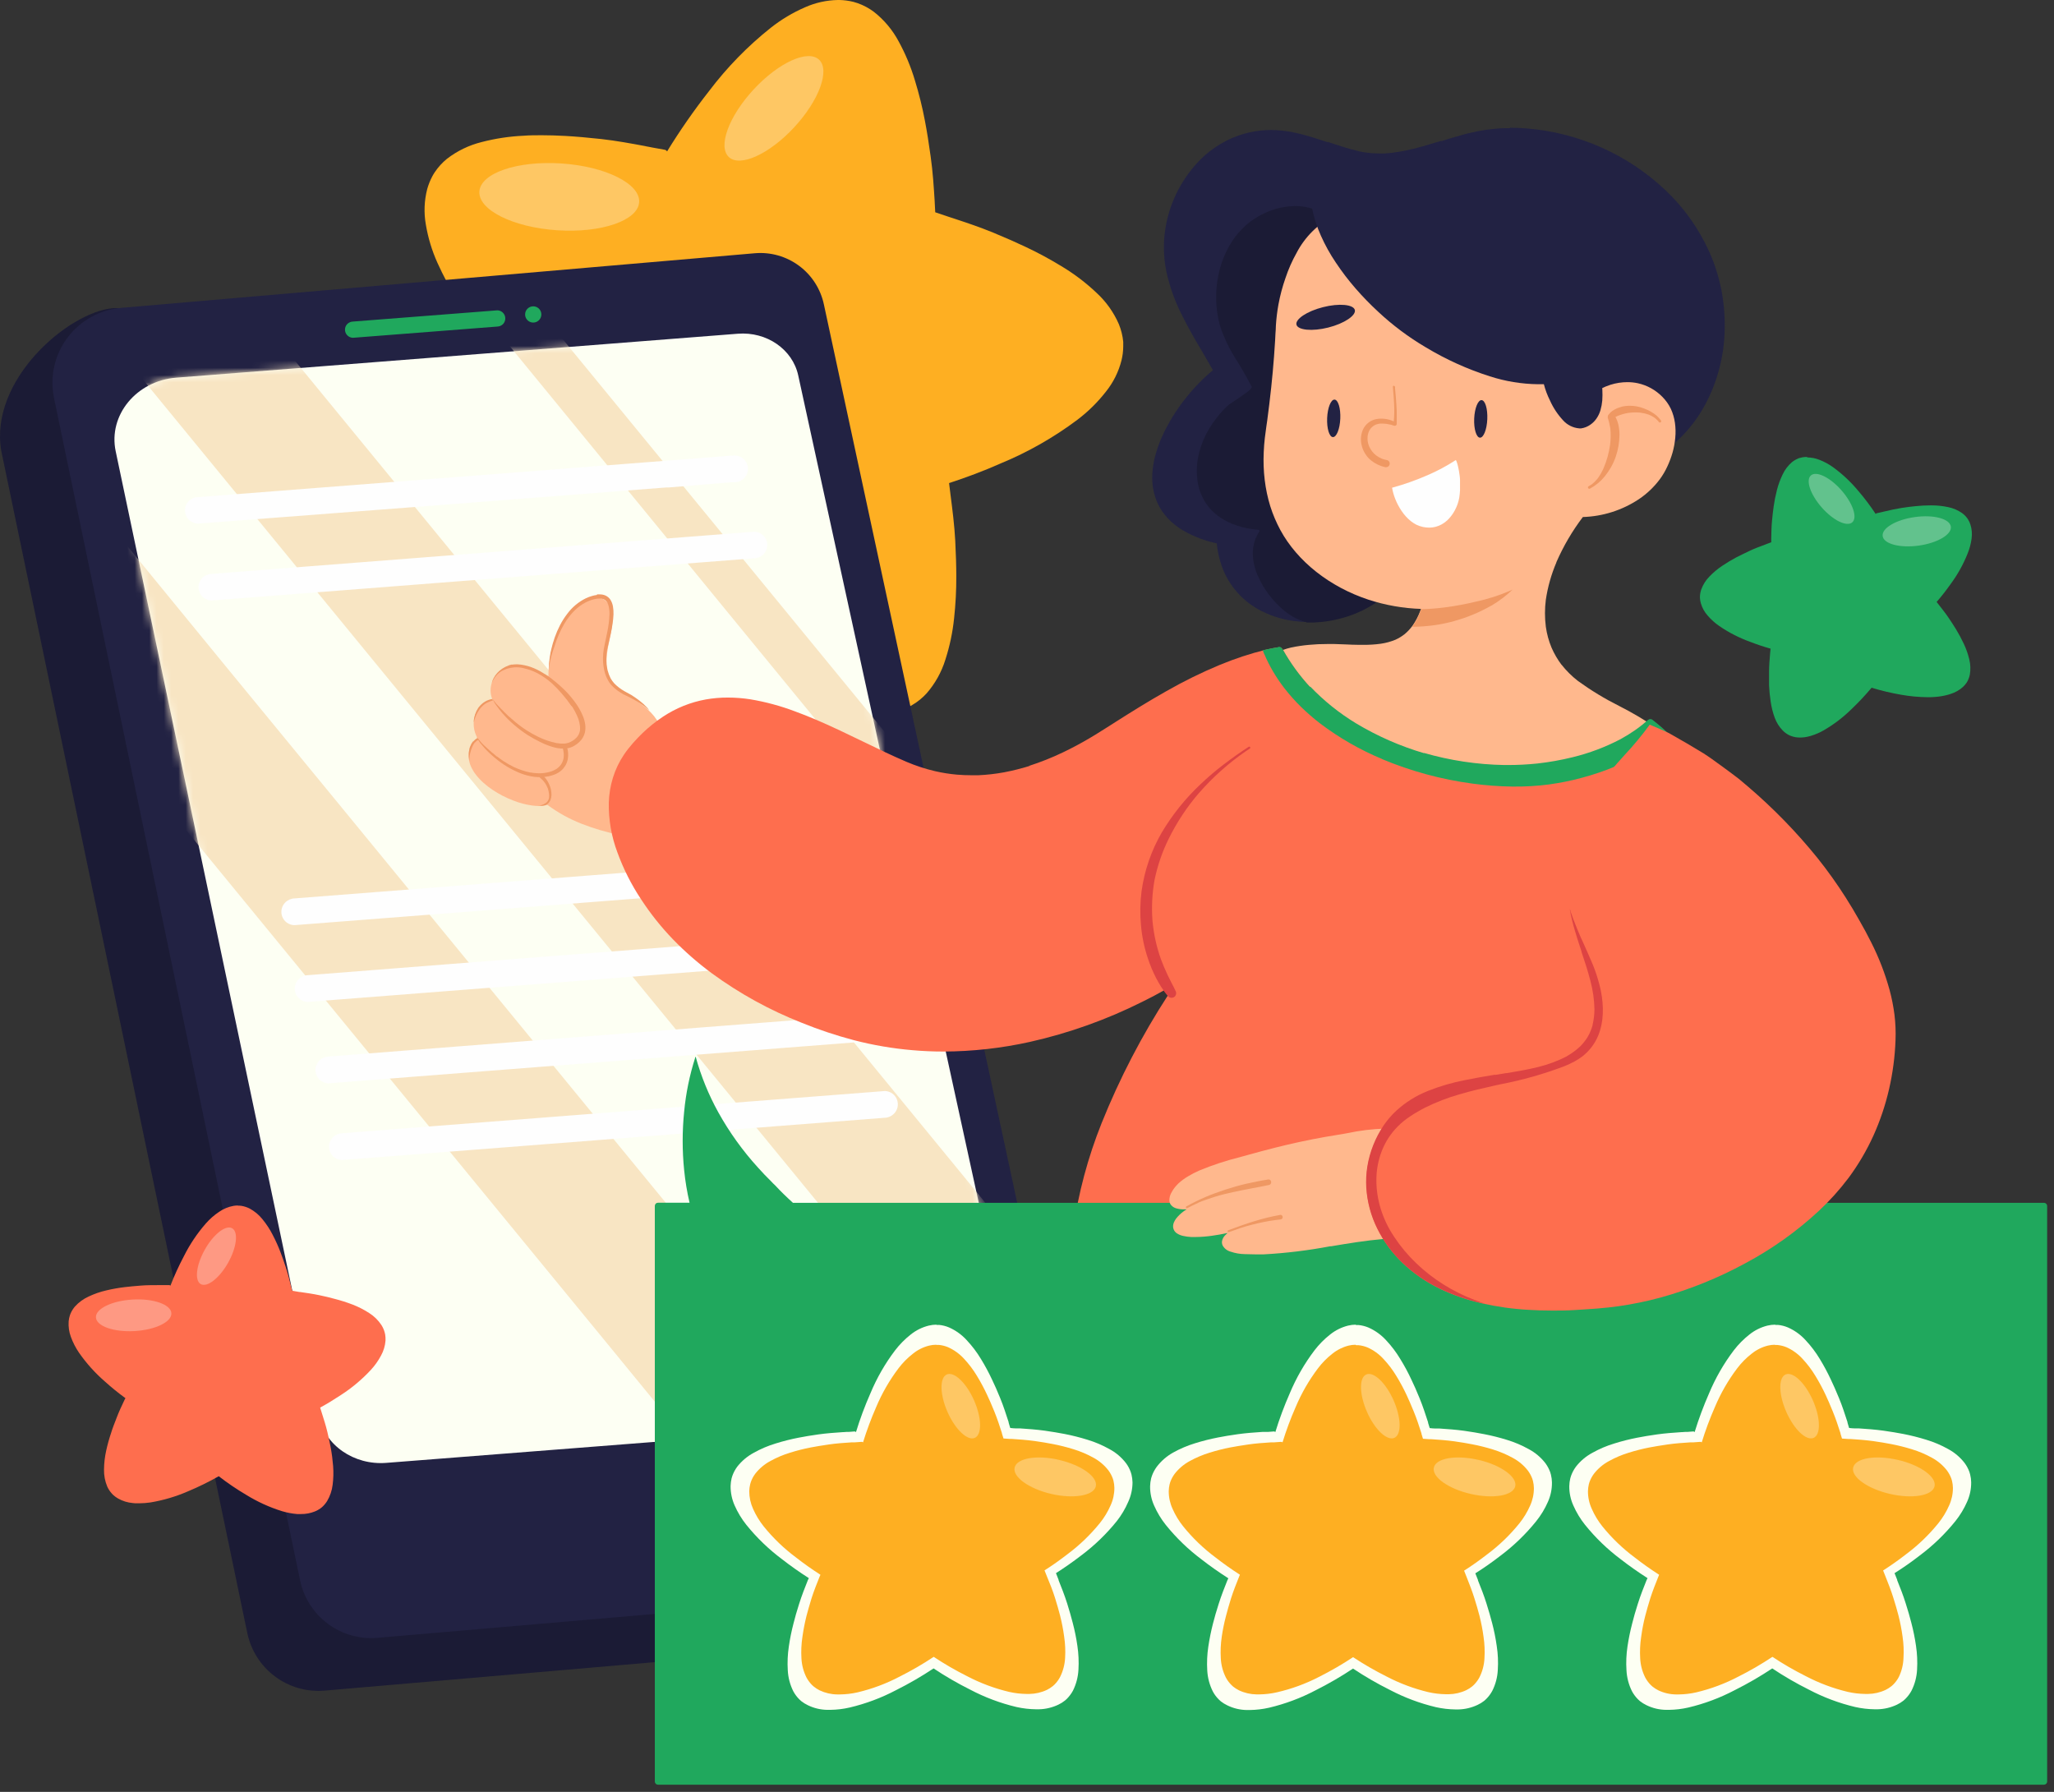 <svg width="282" height="246" viewBox="0 0 282 246" fill="none" xmlns="http://www.w3.org/2000/svg">
<rect x="0" y="0" width="282" height="246" fill="#333333" stroke="none"/>
<path d="M115.017 0C113.466 0.03 111.937 0.372 110.52 1.003C108.835 1.735 107.252 2.683 105.811 3.823C102.643 6.343 99.805 9.253 97.364 12.482C95.28 15.139 93.351 17.913 91.585 20.79C91.553 20.733 91.509 20.683 91.456 20.643C91.403 20.604 91.343 20.576 91.279 20.562L89.573 20.255L89.15 20.172L88.699 20.088L88.593 20.06C86.715 19.709 84.586 19.314 82.525 19.085C80.635 18.879 79.081 18.745 77.626 18.662C76.467 18.6 75.397 18.567 74.394 18.567C73.536 18.567 72.695 18.567 71.881 18.634C69.938 18.721 68.008 19.013 66.125 19.503C64.395 19.932 62.773 20.716 61.361 21.804C60.716 22.331 60.153 22.951 59.689 23.643C59.572 23.822 59.455 24.006 59.355 24.201C59.058 24.759 58.823 25.347 58.653 25.956C58.243 27.543 58.179 29.2 58.463 30.815C58.764 32.627 59.298 34.394 60.051 36.069C61.726 39.757 63.856 43.221 66.393 46.378C67.992 48.446 69.736 50.507 71.608 52.508L71.274 52.931L71.241 52.981C70.043 54.653 68.805 56.325 67.719 58.086C66.749 59.646 65.936 61.033 65.222 62.326C64.295 64.002 63.462 65.729 62.726 67.497C61.974 69.291 61.413 71.158 61.054 73.07C60.696 74.817 60.707 76.62 61.088 78.363C61.278 79.175 61.592 79.953 62.018 80.67C62.125 80.863 62.242 81.049 62.37 81.228C62.745 81.735 63.177 82.199 63.657 82.609C64.911 83.665 66.378 84.437 67.959 84.872L68.661 85.067C70.206 85.449 71.789 85.662 73.38 85.702C73.798 85.702 74.227 85.702 74.651 85.702C78.276 85.651 81.885 85.212 85.416 84.392C88.872 83.642 92.279 82.683 95.619 81.523C97.935 84.079 100.399 86.498 102.997 88.767C106.007 91.48 109.345 93.805 112.933 95.688C114.352 96.422 115.846 96.999 117.39 97.409C117.619 97.471 117.842 97.521 118.07 97.571C118.976 97.772 119.901 97.876 120.829 97.883C121.539 97.888 122.247 97.813 122.94 97.66C123.559 97.531 124.161 97.331 124.735 97.064C124.926 96.972 125.112 96.87 125.292 96.757C126.009 96.333 126.659 95.803 127.22 95.186C128.391 93.84 129.267 92.265 129.794 90.561C130.392 88.712 130.794 86.805 130.992 84.872C131.199 82.968 131.3 81.053 131.293 79.138C131.293 77.717 131.243 76.106 131.148 74.223C131.037 72.133 130.77 70.027 130.508 67.993L130.301 66.322C132.698 65.536 135.077 64.65 137.378 63.625C141.124 62.079 144.66 60.068 147.904 57.64C149.365 56.536 150.676 55.247 151.805 53.806C152.838 52.531 153.58 51.046 153.978 49.454C154.129 48.839 154.207 48.209 154.212 47.576C154.223 47.361 154.223 47.145 154.212 46.93C154.131 46.099 153.93 45.285 153.616 44.512C152.905 42.875 151.859 41.406 150.546 40.199C149.136 38.864 147.59 37.681 145.932 36.671C144.302 35.663 142.616 34.748 140.883 33.93C139.574 33.306 138.147 32.676 136.386 31.946C134.431 31.138 132.358 30.458 130.524 29.856L130.123 29.723L129.694 29.578C129.259 29.433 128.83 29.294 128.401 29.143L128.329 27.761V27.694C128.201 25.649 128.067 23.543 127.772 21.481C127.521 19.659 127.27 18.071 126.992 16.622C126.638 14.74 126.178 12.88 125.615 11.05C125.063 9.191 124.316 7.396 123.386 5.695C122.548 4.119 121.39 2.736 119.987 1.633C119.311 1.127 118.564 0.725 117.769 0.44C117.569 0.368 117.363 0.306 117.151 0.251C116.537 0.101 115.91 0.017 115.279 0L115.017 0Z" fill="#FEAF22"/>
<g style="mix-blend-mode:screen" opacity="0.3">
<path d="M103.462 12.287C100.046 15.981 98.525 20.133 100.068 21.565C101.612 22.997 105.64 21.152 109.051 17.464C112.461 13.775 113.988 9.618 112.444 8.186C110.901 6.754 106.872 8.598 103.462 12.287Z" fill="#FEFEFE"/>
</g>
<g style="mix-blend-mode:screen" opacity="0.3">
<path d="M77.093 22.44C71.042 22.033 65.988 23.755 65.815 26.285C65.642 28.814 70.423 31.205 76.475 31.612C82.526 32.019 87.586 30.291 87.753 27.761C87.92 25.231 83.15 22.846 77.093 22.44Z" fill="#FEFEFE"/>
</g>
<path d="M131.634 224.592L44.573 232.098C42.142 232.307 39.718 231.618 37.761 230.161C35.804 228.704 34.449 226.58 33.952 224.191L0.173 61.892C-1.499 52.185 9.367 42.834 15.53 42.305L96.395 42.01C98.559 41.826 100.715 42.439 102.46 43.733C104.204 45.026 105.416 46.912 105.868 49.036L148.413 206.532C149.728 212.645 146.022 223.16 131.634 224.592Z" fill="#1B1B35"/>
<path d="M138.88 217.348L51.818 224.854C49.387 225.063 46.964 224.374 45.007 222.917C43.05 221.46 41.694 219.336 41.198 216.947L7.418 54.648C7.121 53.219 7.129 51.745 7.443 50.32C7.758 48.896 8.371 47.554 9.242 46.384C10.113 45.214 11.222 44.242 12.496 43.532C13.771 42.822 15.181 42.391 16.635 42.266L103.641 34.766C105.805 34.582 107.961 35.195 109.705 36.489C111.449 37.782 112.661 39.668 113.114 41.792L148.191 204.788C148.498 206.234 148.493 207.729 148.178 209.173C147.863 210.617 147.245 211.978 146.365 213.165C145.485 214.353 144.362 215.34 143.072 216.061C141.782 216.782 140.353 217.22 138.88 217.348Z" fill="#222243"/>
<path d="M130.219 194.797L53.042 200.831C48.584 201.182 44.589 198.407 43.742 194.373L15.881 61.942C14.844 56.999 18.734 52.274 24.195 51.85L101.298 45.816C105.26 45.503 108.81 47.955 109.59 51.533L138.611 184.538C139.703 189.548 135.769 194.362 130.219 194.797Z" fill="#FDFFF3"/>
<mask id="mask0_979_6346" style="mask-type:luminance" maskUnits="userSpaceOnUse" x="15" y="45" width="124" height="156">
<path d="M130.217 194.797L53.04 200.831C48.583 201.182 44.587 198.407 43.74 194.373L15.879 61.942C14.842 56.999 18.732 52.274 24.192 51.85L101.296 45.816C105.258 45.503 108.808 47.955 109.588 51.533L138.609 184.538C139.701 189.548 135.767 194.362 130.217 194.797Z" fill="white"/>
</mask>
<g mask="url(#mask0_979_6346)">
<path d="M15.947 73.103L24.484 112.666L40.755 132.509L55.839 150.898L83.144 184.181L99.326 203.946L117.012 202.537L121.771 202.163L118.907 198.642L116.037 195.142L73.688 143.52L46.244 110.047L31.199 91.726L15.958 73.109" fill="#F8E5C3"/>
<path d="M36.888 45.136L15.346 46.852L15.636 47.236L15.936 47.61L52.084 91.692L58.091 99.014L80.57 126.425L101.215 151.606L118.522 172.714L141.023 200.152L142.227 199.901L146.05 199.071L144.874 193.632L143.821 188.84L141.263 177.238L139.809 170.641L122.796 149.889L105.043 128.23L59.963 73.265L36.899 45.136H36.888Z" fill="#F8E5C3"/>
<path d="M73.69 42.205L66.117 42.806L94.848 77.879L99.863 84.008L128.338 118.735L127.39 114.327L126.421 109.925L125.395 105.272L121.35 100.335L117.394 95.509L88.445 60.209C83.519 54.209 78.597 48.206 73.679 42.199" fill="#F8E5C3"/>
</g>
<path d="M68.257 42.606C61.666 43.126 55.073 43.639 48.475 44.144C48.181 44.15 47.9 44.268 47.689 44.473C47.534 44.628 47.429 44.827 47.386 45.042C47.344 45.258 47.366 45.481 47.45 45.684C47.534 45.887 47.676 46.061 47.858 46.183C48.041 46.306 48.255 46.372 48.475 46.373C55.065 45.86 61.657 45.347 68.251 44.835C68.546 44.832 68.829 44.716 69.042 44.512C69.196 44.36 69.302 44.167 69.348 43.956C69.394 43.745 69.378 43.525 69.301 43.323C69.224 43.121 69.09 42.946 68.916 42.818C68.741 42.691 68.534 42.617 68.318 42.606H68.251" fill="#20A85D"/>
<path d="M72.094 43.169C72.094 43.389 72.159 43.605 72.282 43.788C72.404 43.971 72.578 44.114 72.782 44.198C72.985 44.283 73.209 44.305 73.426 44.262C73.642 44.219 73.84 44.112 73.996 43.957C74.152 43.801 74.258 43.602 74.301 43.386C74.344 43.17 74.322 42.946 74.238 42.742C74.153 42.538 74.011 42.364 73.827 42.242C73.644 42.12 73.429 42.054 73.208 42.054C72.913 42.054 72.629 42.172 72.42 42.381C72.211 42.59 72.094 42.873 72.094 43.169Z" fill="#20A85D"/>
<path d="M121.554 149.784H121.47L98.123 151.595L86.298 152.52L66.656 154.046L46.991 155.579C46.507 155.594 46.046 155.793 45.704 156.136C45.456 156.385 45.285 156.7 45.211 157.043C45.137 157.386 45.164 157.744 45.288 158.072C45.412 158.401 45.628 158.687 45.91 158.896C46.193 159.105 46.529 159.228 46.88 159.251H46.991L96.217 155.423L103.349 154.866L107.122 154.57L121.448 153.456C121.933 153.442 122.394 153.243 122.735 152.899C122.984 152.65 123.155 152.334 123.229 151.99C123.302 151.646 123.275 151.289 123.15 150.96C123.026 150.631 122.809 150.345 122.526 150.136C122.242 149.928 121.905 149.805 121.554 149.784Z" fill="#FEFEFE"/>
<path d="M118.926 139.308H118.814L96.135 141.068L90.234 141.531L74.375 142.762C64.631 143.531 54.883 144.293 45.132 145.047C44.648 145.065 44.188 145.264 43.845 145.604C43.597 145.854 43.426 146.169 43.353 146.512C43.28 146.856 43.306 147.213 43.43 147.542C43.554 147.871 43.77 148.157 44.052 148.367C44.334 148.577 44.67 148.701 45.02 148.725H45.132L74.247 146.457L103.518 144.183L107.335 143.882L110.161 143.665L118.224 143.035H118.285H118.547H118.803C119.284 143.028 119.744 142.839 120.09 142.506C120.338 142.257 120.509 141.942 120.582 141.598C120.656 141.254 120.629 140.897 120.505 140.568C120.381 140.239 120.165 139.953 119.883 139.744C119.601 139.534 119.265 139.41 118.915 139.386" fill="#FEFEFE"/>
<path d="M116.857 128.074H116.745L93.397 129.89L81.578 130.81L61.93 132.337L42.288 133.875C41.803 133.888 41.342 134.088 41.001 134.432C40.753 134.681 40.581 134.995 40.508 135.339C40.434 135.682 40.461 136.04 40.585 136.368C40.709 136.697 40.925 136.983 41.207 137.192C41.489 137.401 41.826 137.524 42.176 137.547H42.294L91.519 133.719L98.646 133.161L102.029 132.899C106.932 132.528 111.838 132.156 116.745 131.785C117.23 131.77 117.69 131.571 118.032 131.228C118.28 130.978 118.45 130.663 118.524 130.32C118.597 129.976 118.571 129.619 118.447 129.29C118.323 128.961 118.107 128.675 117.825 128.465C117.543 128.256 117.207 128.131 116.857 128.107" fill="#FEFEFE"/>
<path d="M114.227 117.609H114.122C106.558 118.189 98.998 118.775 91.442 119.37L85.541 119.827L69.682 121.064L40.45 123.337C39.966 123.352 39.505 123.551 39.163 123.895C38.915 124.143 38.743 124.458 38.67 124.802C38.596 125.145 38.623 125.502 38.747 125.831C38.871 126.16 39.087 126.446 39.369 126.655C39.651 126.864 39.988 126.987 40.339 127.009H40.45L69.565 124.747L98.837 122.474L106.192 121.916L113.542 121.359H113.603H113.865H114.122C114.606 121.347 115.068 121.147 115.409 120.802C115.657 120.553 115.828 120.238 115.902 119.894C115.975 119.55 115.948 119.192 115.824 118.863C115.699 118.534 115.482 118.248 115.199 118.04C114.916 117.831 114.578 117.709 114.227 117.687" fill="#FEFEFE"/>
<path d="M103.638 72.997H103.527L80.179 74.808L68.354 75.733L48.695 77.26L29.053 78.787C28.568 78.802 28.108 79.001 27.766 79.344C27.523 79.595 27.358 79.911 27.29 80.253C27.221 80.595 27.252 80.95 27.378 81.275C27.505 81.601 27.722 81.883 28.004 82.089C28.286 82.294 28.621 82.415 28.969 82.437H29.081C45.489 81.166 61.9 79.89 78.312 78.609L85.439 78.051L88.821 77.789L103.538 76.647C104.023 76.633 104.483 76.434 104.825 76.09C105.067 75.84 105.232 75.526 105.301 75.185C105.37 74.844 105.341 74.49 105.216 74.165C105.092 73.841 104.877 73.558 104.598 73.351C104.318 73.144 103.985 73.022 103.638 72.997Z" fill="#FEFEFE"/>
<path d="M100.986 62.521H100.852L78.173 64.282L72.272 64.745L56.419 65.976L27.181 68.25C26.696 68.264 26.236 68.464 25.894 68.807C25.657 69.058 25.496 69.372 25.43 69.711C25.364 70.05 25.396 70.401 25.521 70.723C25.646 71.045 25.861 71.325 26.139 71.53C26.417 71.736 26.747 71.858 27.092 71.883H27.203L56.324 69.654L85.59 67.38L91.519 66.918H91.859L100.295 66.216H100.356H100.613H100.869C101.354 66.203 101.815 66.004 102.156 65.659C102.404 65.41 102.575 65.095 102.649 64.751C102.723 64.408 102.696 64.051 102.572 63.722C102.448 63.393 102.232 63.108 101.95 62.898C101.668 62.69 101.331 62.566 100.98 62.544" fill="#FEFEFE"/>
<path d="M248.085 62.739H247.829C247.579 62.754 247.332 62.799 247.093 62.872C247.015 62.872 246.932 62.922 246.854 62.956C246.55 63.081 246.267 63.25 246.012 63.457C245.479 63.921 245.049 64.49 244.747 65.129C244.414 65.814 244.151 66.531 243.962 67.269C243.773 68.003 243.624 68.747 243.516 69.498C243.427 70.122 243.354 70.746 243.293 71.415C243.209 72.239 243.198 73.086 243.181 73.827V73.889V74.446L242.986 74.518L242.674 74.635L242.373 74.752C241.599 75.042 240.841 75.31 240.111 75.672C239.381 76.034 238.874 76.257 238.384 76.519C237.719 76.871 237.074 77.257 236.45 77.678C235.816 78.102 235.229 78.593 234.7 79.143C234.208 79.638 233.828 80.233 233.586 80.888C233.473 81.195 233.407 81.518 233.391 81.846C233.385 81.931 233.385 82.017 233.391 82.102C233.406 82.35 233.449 82.594 233.519 82.832C233.7 83.451 234.016 84.022 234.444 84.504C234.912 85.051 235.45 85.534 236.043 85.942C237.353 86.841 238.773 87.569 240.267 88.109C241.198 88.471 242.151 88.789 243.087 89.051L243.025 89.686C242.959 90.5 242.886 91.33 242.881 92.144C242.881 92.835 242.881 93.47 242.881 94.072C242.912 94.818 242.985 95.562 243.098 96.3C243.204 97.061 243.39 97.808 243.655 98.529C243.895 99.193 244.276 99.797 244.77 100.301C245 100.536 245.265 100.733 245.555 100.887C245.629 100.928 245.705 100.965 245.784 100.998C246.014 101.09 246.253 101.159 246.497 101.204C246.711 101.238 246.927 101.254 247.143 101.254C247.569 101.251 247.992 101.193 248.403 101.082L248.67 101.009C249.27 100.822 249.847 100.569 250.392 100.257C251.766 99.46 253.035 98.494 254.17 97.382C255.153 96.445 256.083 95.456 256.956 94.417C258.282 94.819 259.631 95.139 260.996 95.376C262.188 95.589 263.396 95.703 264.607 95.715C264.991 95.715 265.37 95.715 265.721 95.676C266.344 95.632 266.961 95.522 267.56 95.348L267.833 95.258C268.454 95.065 269.024 94.738 269.505 94.3C269.686 94.132 269.848 93.945 269.99 93.743C270.034 93.67 270.079 93.598 270.118 93.525C270.27 93.234 270.381 92.923 270.447 92.6C270.564 91.91 270.537 91.202 270.369 90.522C270.192 89.781 269.938 89.06 269.611 88.371C269.292 87.691 268.937 87.029 268.547 86.387C268.24 85.886 267.895 85.356 267.499 84.771C267.103 84.186 266.563 83.501 266.089 82.899L266.017 82.804L265.883 82.643C266.569 81.851 267.214 81.026 267.817 80.169C268.761 78.891 269.538 77.498 270.129 76.023C270.406 75.354 270.594 74.651 270.686 73.933C270.774 73.296 270.721 72.647 270.53 72.033C270.456 71.795 270.354 71.567 270.224 71.353C270.181 71.28 270.135 71.21 270.085 71.142C269.89 70.878 269.657 70.645 269.394 70.451C268.823 70.046 268.174 69.765 267.488 69.626C266.743 69.464 265.982 69.382 265.22 69.381H265.042C264.349 69.381 263.657 69.418 262.969 69.492C262.411 69.542 261.815 69.62 261.057 69.737C260.3 69.854 259.536 70.027 258.801 70.2L258.656 70.233L257.647 70.462C257.62 70.469 257.595 70.482 257.573 70.499C257.551 70.516 257.533 70.538 257.519 70.562C256.792 69.457 255.995 68.4 255.134 67.397C254.121 66.174 252.958 65.082 251.674 64.148C251.091 63.727 250.456 63.382 249.785 63.123C249.266 62.918 248.715 62.808 248.158 62.8" fill="#20A85D"/>
<g style="mix-blend-mode:screen" opacity="0.3">
<path d="M252.81 67.302C251.244 65.525 249.372 64.617 248.625 65.268C247.878 65.92 248.553 67.898 250.118 69.676C251.684 71.454 253.556 72.362 254.303 71.71C255.05 71.058 254.376 69.08 252.81 67.302Z" fill="#FEFEFE"/>
</g>
<g style="mix-blend-mode:screen" opacity="0.3">
<path d="M262.89 70.986C260.304 71.348 258.331 72.512 258.476 73.593C258.621 74.674 260.844 75.265 263.43 74.903C266.016 74.541 267.988 73.376 267.838 72.295C267.687 71.214 265.469 70.623 262.89 70.986Z" fill="#FEFEFE"/>
</g>
<path d="M32.674 165.497C32.469 165.498 32.264 165.515 32.061 165.548C31.351 165.675 30.676 165.954 30.083 166.367C29.405 166.818 28.791 167.358 28.255 167.972C27.073 169.325 26.067 170.822 25.263 172.429C24.561 173.753 23.937 175.117 23.396 176.514C23.396 176.469 23.324 176.441 23.251 176.43H21.58C20.889 176.43 20.081 176.43 19.295 176.497C18.509 176.564 17.768 176.62 17.127 176.703C16.282 176.805 15.443 176.953 14.614 177.149C13.775 177.341 12.958 177.623 12.179 177.991C11.459 178.315 10.813 178.785 10.285 179.372C10.043 179.656 9.844 179.973 9.694 180.314C9.654 180.401 9.62 180.49 9.594 180.582C9.507 180.849 9.451 181.126 9.426 181.406C9.376 182.131 9.48 182.859 9.733 183.541C10.013 184.307 10.387 185.035 10.847 185.708C11.873 187.18 13.079 188.519 14.436 189.692C15.277 190.45 16.208 191.214 17.222 191.949L17.111 192.155C16.721 192.974 16.314 193.827 15.996 194.685C15.707 195.432 15.439 196.101 15.249 196.736C14.977 197.541 14.75 198.362 14.57 199.193C14.386 200.034 14.289 200.891 14.28 201.751C14.264 202.543 14.412 203.331 14.715 204.063C14.865 204.402 15.066 204.716 15.311 204.994C15.368 205.071 15.434 205.142 15.506 205.206C15.712 205.397 15.938 205.565 16.18 205.707C16.812 206.07 17.516 206.289 18.242 206.348L18.559 206.381C18.749 206.381 18.933 206.381 19.117 206.381C19.633 206.378 20.149 206.339 20.66 206.264C22.432 205.968 24.162 205.455 25.809 204.738C27.258 204.134 28.669 203.441 30.033 202.665C31.24 203.601 32.506 204.459 33.822 205.234C35.352 206.178 36.993 206.926 38.709 207.462C39.388 207.666 40.087 207.798 40.793 207.858H41.105H41.306C41.966 207.869 42.621 207.747 43.234 207.501C43.494 207.397 43.741 207.263 43.969 207.1C44.049 207.045 44.125 206.986 44.198 206.922C44.475 206.676 44.716 206.39 44.911 206.075C45.317 205.393 45.575 204.634 45.669 203.846C45.779 202.992 45.802 202.13 45.736 201.272C45.67 200.423 45.561 199.579 45.407 198.742C45.29 198.112 45.139 197.416 44.95 196.608C44.733 195.694 44.432 194.763 44.17 193.938L43.953 193.242C44.911 192.729 45.875 192.127 46.817 191.509C48.326 190.534 49.708 189.373 50.929 188.054C51.467 187.468 51.93 186.817 52.305 186.115C52.663 185.474 52.876 184.763 52.929 184.031C52.942 183.751 52.925 183.471 52.879 183.195C52.862 183.099 52.84 183.004 52.812 182.911C52.714 182.554 52.562 182.214 52.361 181.902C51.926 181.244 51.356 180.686 50.689 180.264C49.967 179.795 49.197 179.403 48.394 179.094C47.59 178.787 46.77 178.527 45.936 178.314C45.318 178.141 44.644 177.979 43.819 177.807C42.994 177.634 42.047 177.495 41.183 177.372H41.094L40.113 177.199L39.974 176.642C39.762 175.789 39.528 174.837 39.227 173.934C38.971 173.154 38.731 172.485 38.497 171.878C38.193 171.086 37.845 170.312 37.455 169.56C37.064 168.79 36.592 168.065 36.045 167.398C35.555 166.778 34.94 166.267 34.24 165.899C33.907 165.734 33.553 165.618 33.187 165.553C33.091 165.536 32.994 165.525 32.897 165.52H32.674" fill="#FE6E4E"/>
<g style="mix-blend-mode:screen" opacity="0.3">
<path d="M18.231 178.409C15.372 178.57 13.104 179.668 13.171 180.866C13.238 182.064 15.612 182.9 18.471 182.738C21.329 182.577 23.597 181.479 23.53 180.286C23.463 179.094 21.09 178.247 18.231 178.409Z" fill="#FEFEFE"/>
</g>
<g style="mix-blend-mode:screen" opacity="0.3">
<path d="M28.118 171.56C26.931 173.672 26.686 175.795 27.561 176.291C28.436 176.787 30.13 175.472 31.317 173.36C32.503 171.248 32.754 169.125 31.874 168.623C30.993 168.122 29.305 169.443 28.118 171.56Z" fill="#FEFEFE"/>
</g>
<path d="M207.356 17.597C206.715 17.597 206.063 17.597 205.433 17.664C203.695 17.815 201.977 18.145 200.307 18.651C199.521 18.868 198.73 19.107 197.944 19.353H197.883H197.81C195.325 20.11 192.762 20.902 190.11 21.069H189.391C188.472 21.072 187.555 20.978 186.655 20.79C185.223 20.456 183.763 19.971 182.353 19.503H182.208C181.651 19.325 181.149 19.152 180.637 18.99C179.657 18.672 178.662 18.404 177.655 18.188C176.631 17.972 175.588 17.858 174.541 17.848H174.468C172.495 17.854 170.548 18.292 168.762 19.13C167.172 19.88 165.736 20.919 164.527 22.195C162.075 24.788 160.481 28.075 159.963 31.606C159.692 33.485 159.749 35.397 160.131 37.256C160.583 39.356 161.31 41.387 162.293 43.297C163.145 45.035 164.131 46.713 165.079 48.312L165.279 48.657C165.703 49.376 166.121 50.089 166.528 50.814C165.137 51.981 163.871 53.288 162.75 54.714C161.434 56.356 160.335 58.159 159.479 60.081C159.078 60.978 158.761 61.911 158.531 62.867C158.307 63.778 158.193 64.714 158.191 65.653C158.193 66.572 158.343 67.485 158.637 68.355C158.93 69.22 159.377 70.025 159.958 70.729C160.733 71.658 161.679 72.43 162.744 73.003C163.381 73.352 164.042 73.655 164.722 73.911C165.48 74.197 166.259 74.427 167.051 74.596C167.152 75.653 167.38 76.693 167.731 77.695C168.681 80.39 170.641 82.61 173.198 83.885C174.856 84.722 176.666 85.218 178.519 85.345C178.954 85.379 179.366 85.39 179.745 85.39C181.252 85.388 182.752 85.182 184.203 84.777C185.759 84.353 187.241 83.695 188.599 82.827C190.077 81.897 191.367 80.696 192.4 79.288C192.44 79.231 192.466 79.164 192.475 79.094C192.484 79.024 192.475 78.953 192.45 78.887L192.868 78.419C193.915 77.361 195.095 76.443 196.378 75.689L196.423 75.655C197.85 74.803 199.337 74.034 200.602 73.393C202.012 72.685 203.511 71.977 205.183 71.236C207.93 70.033 210.944 68.823 214.656 67.442C216.528 66.751 218.439 66.065 220.295 65.397L220.624 65.279L221.086 65.112L221.398 65.001C222.897 64.444 224.39 63.931 225.884 63.385C225.935 63.417 225.996 63.433 226.057 63.429C226.119 63.429 226.18 63.413 226.235 63.385C229.53 61.633 232.242 58.956 234.036 55.684C235.792 52.454 236.737 48.845 236.789 45.169C236.831 43.31 236.667 41.453 236.298 39.63C235.94 37.888 235.395 36.19 234.671 34.565C233.233 31.373 231.183 28.493 228.636 26.09C223.448 21.196 216.749 18.215 209.641 17.636C208.838 17.569 208.047 17.536 207.278 17.536" fill="#222243"/>
<path d="M177.591 28.302C177.218 28.311 176.846 28.341 176.477 28.391H176.516C176.068 28.453 175.625 28.546 175.19 28.669C174.757 28.797 174.331 28.948 173.914 29.121H173.941C173.495 29.31 173.061 29.528 172.643 29.773C172.268 29.996 171.905 30.24 171.556 30.503C171.185 30.795 170.835 31.114 170.509 31.456C170.194 31.776 169.898 32.115 169.623 32.47C169.316 32.875 169.035 33.299 168.781 33.74C168.527 34.19 168.296 34.653 168.091 35.128C167.849 35.701 167.646 36.289 167.483 36.889C167.323 37.498 167.198 38.115 167.11 38.739C166.926 40.109 166.926 41.498 167.11 42.868C167.189 43.457 167.31 44.04 167.472 44.612C167.627 45.141 167.813 45.66 168.029 46.166V46.133C168.268 46.726 168.538 47.307 168.837 47.872C169.144 48.429 169.472 48.986 169.796 49.499C170.119 50.011 170.492 50.613 170.821 51.204C171.15 51.794 171.529 52.452 171.846 53.093C171.86 53.127 171.86 53.165 171.846 53.199C171.841 53.223 171.827 53.245 171.807 53.26L171.729 53.321C171.705 53.385 171.669 53.444 171.623 53.494C171.517 53.594 171.406 53.684 171.295 53.773C170.977 54.012 170.654 54.241 170.325 54.464C169.996 54.687 169.623 54.943 169.272 55.182L168.848 55.467L168.637 55.612C168.604 55.638 168.574 55.668 168.547 55.701C168.469 55.768 168.391 55.846 168.319 55.918C168.247 55.99 168.018 56.219 167.873 56.375C167.561 56.715 167.26 57.066 166.982 57.428C166.614 57.905 166.275 58.404 165.967 58.922C165.685 59.408 165.431 59.911 165.204 60.426V60.459C164.998 60.941 164.825 61.437 164.686 61.942C164.557 62.414 164.458 62.894 164.391 63.379C164.342 63.792 164.316 64.207 164.312 64.622C164.313 65.043 164.339 65.463 164.391 65.881C164.439 66.257 164.514 66.63 164.613 66.996C164.701 67.324 164.811 67.646 164.942 67.96C164.94 67.947 164.94 67.934 164.942 67.921C165.067 68.222 165.212 68.514 165.377 68.796C165.521 69.032 165.677 69.261 165.845 69.481C166.03 69.719 166.231 69.944 166.447 70.155C166.665 70.368 166.893 70.568 167.132 70.757C167.446 70.992 167.773 71.208 168.113 71.403C168.44 71.585 168.777 71.748 169.121 71.894C169.604 72.091 170.099 72.255 170.604 72.384C171.096 72.507 171.594 72.602 172.097 72.668C172.325 72.668 172.554 72.724 172.782 72.741C172.807 72.741 172.832 72.748 172.853 72.761C172.875 72.774 172.893 72.792 172.905 72.813C172.916 72.835 172.921 72.859 172.921 72.883C172.921 72.907 172.916 72.931 172.905 72.953C172.805 73.103 172.714 73.26 172.632 73.421C172.565 73.549 172.509 73.671 172.448 73.805V73.772C172.339 74.025 172.25 74.285 172.181 74.552C172.124 74.782 172.08 75.014 172.047 75.248C172.05 75.236 172.05 75.222 172.047 75.209C172.01 75.511 171.995 75.814 172.002 76.118C172.008 76.386 172.03 76.654 172.069 76.92C172.069 76.92 172.069 76.92 172.069 76.887C172.124 77.263 172.202 77.635 172.303 78.001C172.414 78.366 172.544 78.725 172.693 79.076V79.043C172.9 79.526 173.138 79.996 173.407 80.447C173.669 80.88 173.953 81.298 174.259 81.701C174.906 82.549 175.654 83.315 176.488 83.98C176.781 84.21 177.088 84.42 177.407 84.61C177.715 84.789 178.033 84.95 178.36 85.089C178.721 85.244 179.094 85.371 179.475 85.468H179.82C181.327 85.464 182.827 85.256 184.278 84.849C185.833 84.424 187.316 83.767 188.675 82.899C190.151 81.963 191.442 80.761 192.48 79.355C192.521 79.296 192.547 79.227 192.556 79.155C192.565 79.083 192.556 79.01 192.531 78.943L192.754 78.703L192.949 78.491C193.991 77.433 195.167 76.515 196.448 75.761L196.498 75.722C197.953 74.858 199.496 74.05 200.677 73.493C202.054 72.796 203.553 72.094 205.258 71.337L206.004 71.013C206.004 70.852 205.938 70.696 205.904 70.54C205.028 66.449 203.911 62.413 202.561 58.453C201.597 55.723 200.599 53.015 199.485 50.374V50.407C198.548 48.166 197.498 45.976 196.337 43.843C195.19 41.748 193.886 39.744 192.436 37.847C191.645 36.818 190.794 35.836 189.889 34.905C188.998 33.98 188.045 33.116 187.036 32.319C186.255 31.714 185.438 31.156 184.59 30.648C183.752 30.156 182.882 29.718 181.988 29.338H182.021C181.553 29.143 181.08 28.959 180.6 28.781C180.316 28.686 180.043 28.591 179.737 28.525C179.426 28.448 179.112 28.389 178.795 28.346H178.767C178.43 28.306 178.092 28.286 177.753 28.285H177.591" fill="#1B1B35"/>
<path d="M183.324 29.578C183.246 29.582 183.17 29.603 183.101 29.639C180.926 30.765 179.152 32.534 178.019 34.704C177.396 35.813 176.881 36.98 176.481 38.187C176.069 39.362 175.749 40.568 175.523 41.792C175.35 42.749 175.233 43.714 175.172 44.684C175.172 45.063 175.133 45.448 175.11 45.827C175.088 46.206 175.082 46.423 175.066 46.718C175.021 47.461 174.971 48.204 174.915 48.947C174.709 51.694 174.403 54.575 173.979 57.746L173.868 58.504C173.795 59.061 173.717 59.568 173.656 60.103C173.578 60.749 173.528 61.423 173.5 62.098C173.44 63.37 173.487 64.645 173.639 65.909C173.785 67.124 174.038 68.323 174.397 69.492C174.756 70.625 175.221 71.722 175.785 72.769C178.119 77.065 182.538 80.57 187.904 82.336C190.229 83.091 192.649 83.515 195.093 83.596L194.959 83.952C194.7 84.631 194.361 85.276 193.95 85.875C193.63 86.317 193.256 86.718 192.836 87.067C192.454 87.365 192.039 87.617 191.599 87.82C190.945 88.091 190.26 88.278 189.559 88.377C188.751 88.487 187.935 88.537 187.119 88.527H186.561C185.932 88.527 185.308 88.494 184.678 88.466L183.24 88.416C182.895 88.416 182.549 88.416 182.198 88.416C181.38 88.412 180.561 88.449 179.746 88.527C178.919 88.599 178.096 88.72 177.283 88.889C176.482 89.077 175.705 89.353 174.965 89.714L174.876 89.759C174.782 89.813 174.713 89.9 174.682 90.004C174.651 90.108 174.66 90.219 174.709 90.316C174.673 90.358 174.647 90.408 174.631 90.461C174.607 90.57 174.623 90.685 174.676 90.784C175.516 92.664 176.605 94.422 177.913 96.011C179.253 97.637 180.773 99.107 182.443 100.391C185.955 103.074 189.918 105.109 194.145 106.398C198.381 107.728 202.794 108.41 207.235 108.42H207.513C209.724 108.405 211.93 108.2 214.105 107.807C216.185 107.432 218.22 106.844 220.179 106.052C221.423 105.547 222.627 104.948 223.779 104.258C224.308 103.94 224.849 103.584 225.384 103.194C226.181 102.656 226.903 102.013 227.529 101.282C227.608 101.202 227.654 101.094 227.657 100.981C227.657 100.871 227.613 100.764 227.535 100.686C227.535 100.641 227.596 100.602 227.624 100.558C227.652 100.509 227.67 100.456 227.676 100.4C227.683 100.345 227.678 100.288 227.663 100.235C227.631 100.128 227.562 100.037 227.468 99.978C225.823 98.853 224.107 97.837 222.33 96.936C220.349 95.946 218.452 94.796 216.657 93.498C215.803 92.838 215.033 92.074 214.367 91.224L214.412 91.302C213.853 90.561 213.384 89.757 213.013 88.906C212.632 87.99 212.37 87.03 212.233 86.048C212.074 84.814 212.074 83.565 212.233 82.331C212.495 80.575 212.98 78.86 213.676 77.227V77.193C214.638 74.985 215.859 72.899 217.315 70.98C220.052 70.897 222.711 70.052 224.994 68.539C226.119 67.785 227.107 66.843 227.913 65.753C228.303 65.215 228.639 64.64 228.916 64.037C229.204 63.422 229.443 62.784 229.63 62.131C229.818 61.465 229.943 60.782 230.003 60.092C230.068 59.413 230.053 58.728 229.958 58.052C229.867 57.39 229.679 56.744 229.401 56.135C229.102 55.516 228.701 54.95 228.214 54.464C227.302 53.536 226.141 52.894 224.871 52.614C224.397 52.513 223.913 52.462 223.428 52.463C222.639 52.465 221.856 52.587 221.104 52.825C220.212 53.111 219.373 53.54 218.619 54.096C218.509 53.168 218.322 52.251 218.062 51.354C217.247 48.645 215.673 46.226 213.526 44.383C212.115 43.168 210.56 42.131 208.895 41.296C207.12 40.417 205.291 39.652 203.418 39.006C201.93 38.449 200.403 37.942 198.932 37.452C196.703 36.694 194.351 35.913 192.117 34.989L191.966 34.927L191.861 34.883C189.681 34.008 187.621 32.861 185.731 31.467C185.141 31.005 184.582 30.505 184.059 29.968C184.022 29.927 183.976 29.895 183.925 29.873C183.874 29.851 183.819 29.84 183.764 29.84H183.697C183.67 29.786 183.633 29.738 183.587 29.698C183.541 29.659 183.487 29.63 183.43 29.611H183.324M177.974 94.729V94.69L178.136 94.907L178.036 94.779M227.011 100.719C226.378 100.246 225.722 99.805 225.044 99.399C225.79 99.85 226.437 100.268 227.039 100.697L227.011 100.719Z" fill="#FFB88D"/>
<path d="M207.356 81.083C205.85 81.739 204.282 82.243 202.676 82.587C201.206 82.943 199.718 83.216 198.218 83.406C197.108 83.545 195.992 83.623 194.874 83.64H195.142C195.1 83.699 195.07 83.765 195.053 83.835L194.997 83.975C194.739 84.652 194.402 85.298 193.994 85.897L193.877 86.047H193.91C195.867 86.039 197.813 85.773 199.7 85.256H199.661C201.444 84.768 203.157 84.055 204.76 83.133H204.788C205.354 82.796 205.899 82.423 206.42 82.019C206.857 81.681 207.276 81.32 207.674 80.938L207.362 81.088" fill="#EF9863"/>
<path d="M220.98 56.837C220.867 56.904 220.783 57.012 220.748 57.139C220.713 57.266 220.728 57.402 220.791 57.517C220.791 57.601 220.835 57.69 220.863 57.779C220.891 57.868 220.925 58.002 220.947 58.114C221.003 58.337 221.047 58.559 221.081 58.782C221.164 59.557 221.153 60.339 221.047 61.111C220.968 61.641 220.858 62.166 220.718 62.683C220.57 63.224 220.383 63.755 220.161 64.271C219.938 64.784 219.657 65.27 219.325 65.72C219.109 65.989 218.864 66.234 218.595 66.45C218.445 66.56 218.287 66.659 218.122 66.745C218.098 66.757 218.077 66.773 218.06 66.793C218.043 66.813 218.031 66.837 218.023 66.862C218.016 66.887 218.014 66.913 218.017 66.939C218.021 66.966 218.029 66.991 218.043 67.013C218.056 67.036 218.075 67.055 218.096 67.07C218.118 67.085 218.142 67.096 218.168 67.101C218.193 67.106 218.22 67.106 218.246 67.1C218.271 67.095 218.295 67.084 218.317 67.068C219.09 66.65 219.772 66.082 220.323 65.397C220.628 65.019 220.904 64.619 221.147 64.198C221.417 63.73 221.643 63.237 221.822 62.727C222.156 61.757 222.333 60.739 222.345 59.713C222.347 59.235 222.295 58.758 222.189 58.292C222.141 58.081 222.076 57.874 221.994 57.673C221.944 57.562 221.894 57.445 221.838 57.333C221.783 57.222 221.716 57.155 221.666 57.055C221.623 56.976 221.559 56.911 221.481 56.867C221.404 56.822 221.315 56.801 221.225 56.804C221.134 56.803 221.043 56.826 220.964 56.871M221.053 58.754C221.053 58.754 221.053 58.793 221.053 58.816C221.053 58.838 221.053 58.771 221.053 58.754ZM221.053 58.816V58.916C221.05 58.883 221.05 58.849 221.053 58.816Z" fill="#EF9863"/>
<path d="M222.563 55.873C222.218 55.958 221.888 56.093 221.582 56.275C221.433 56.36 221.293 56.461 221.165 56.576C221.046 56.681 220.941 56.801 220.852 56.932C220.804 57.001 220.78 57.084 220.784 57.169C220.788 57.253 220.82 57.334 220.875 57.398C220.93 57.462 221.005 57.505 221.087 57.522C221.17 57.539 221.256 57.527 221.332 57.489C221.385 57.455 221.441 57.425 221.499 57.4L221.716 57.283L222.011 57.138C222.504 56.925 223.02 56.773 223.549 56.687C224.076 56.614 224.608 56.599 225.138 56.642C225.537 56.687 225.929 56.776 226.308 56.91H226.341C226.621 57.023 226.888 57.165 227.138 57.333C227.326 57.472 227.498 57.631 227.651 57.807L227.74 57.924C227.766 57.964 227.807 57.993 227.854 58.003C227.901 58.013 227.95 58.005 227.991 57.98C228.011 57.968 228.029 57.952 228.042 57.933C228.056 57.914 228.066 57.892 228.071 57.869C228.077 57.846 228.077 57.822 228.073 57.799C228.068 57.776 228.059 57.754 228.046 57.735C227.872 57.498 227.676 57.278 227.461 57.077C227.213 56.868 226.946 56.681 226.664 56.52C226.367 56.349 226.056 56.204 225.734 56.085C225.403 55.953 225.059 55.854 224.708 55.79C224.401 55.734 224.09 55.706 223.778 55.706C223.382 55.705 222.987 55.752 222.602 55.846" fill="#EF9863"/>
<path d="M202.396 57.467C202.334 58.888 202.691 60.064 203.187 60.086C203.683 60.108 204.134 58.972 204.195 57.545C204.257 56.119 203.906 54.954 203.41 54.932C202.914 54.909 202.457 56.046 202.396 57.467Z" fill="#222243"/>
<path d="M182.208 57.395C182.147 58.816 182.503 59.991 182.999 60.008C183.495 60.025 183.952 58.894 184.013 57.473C184.075 56.052 183.718 54.882 183.222 54.859C182.726 54.837 182.269 55.974 182.208 57.395Z" fill="#222243"/>
<path d="M199.833 63.184C198.622 63.97 197.347 64.653 196.021 65.224C194.433 65.921 192.796 66.5 191.123 66.957C191.214 67.495 191.364 68.022 191.569 68.528C191.805 69.117 192.106 69.678 192.466 70.2C192.817 70.721 193.245 71.185 193.736 71.576C193.958 71.748 194.195 71.898 194.444 72.028C194.737 72.17 195.045 72.277 195.364 72.345C195.635 72.402 195.911 72.432 196.188 72.434C196.523 72.435 196.857 72.39 197.18 72.301C197.446 72.224 197.702 72.117 197.944 71.983C198.205 71.836 198.45 71.66 198.674 71.459C198.876 71.271 199.063 71.066 199.231 70.846C199.423 70.6 199.593 70.337 199.738 70.061C200.033 69.522 200.238 68.938 200.345 68.333C200.399 67.993 200.434 67.651 200.451 67.308C200.451 66.868 200.451 66.405 200.451 65.926C200.451 65.558 200.384 65.157 200.306 64.661C200.273 64.455 200.228 64.243 200.178 64.037C200.126 63.796 200.055 63.559 199.966 63.329C199.955 63.276 199.928 63.228 199.888 63.19L199.833 63.157" fill="#FEFEFE"/>
<path d="M191.407 52.937C191.354 52.938 191.304 52.96 191.267 52.998C191.253 53.014 191.242 53.032 191.235 53.053C191.229 53.073 191.226 53.094 191.228 53.115C191.323 54.146 191.379 54.876 191.407 55.561C191.444 56.325 191.426 57.091 191.351 57.852C190.974 57.675 190.572 57.559 190.159 57.506C189.974 57.483 189.788 57.472 189.601 57.473C189.344 57.47 189.088 57.5 188.838 57.562C188.48 57.648 188.144 57.812 187.856 58.041C187.567 58.27 187.332 58.559 187.166 58.888C186.835 59.582 186.756 60.371 186.943 61.117C187.031 61.511 187.184 61.887 187.395 62.231C187.61 62.596 187.887 62.921 188.214 63.19C188.786 63.653 189.457 63.977 190.175 64.137C190.216 64.143 190.257 64.143 190.298 64.137C190.408 64.141 190.516 64.107 190.604 64.041C190.692 63.975 190.755 63.881 190.783 63.775C190.817 63.649 190.8 63.514 190.735 63.4C190.67 63.286 190.563 63.203 190.437 63.168C190.17 63.12 189.909 63.046 189.657 62.945C189.401 62.83 189.158 62.688 188.933 62.521C188.725 62.359 188.537 62.172 188.375 61.964C188.212 61.746 188.074 61.51 187.963 61.262C187.873 61.032 187.808 60.793 187.768 60.549C187.746 60.317 187.746 60.084 187.768 59.852C187.8 59.65 187.852 59.452 187.924 59.261C187.992 59.114 188.074 58.974 188.169 58.843C188.267 58.728 188.375 58.622 188.492 58.526C188.613 58.438 188.742 58.361 188.877 58.297C189.058 58.232 189.244 58.184 189.434 58.153H189.49H189.835C189.999 58.153 190.163 58.164 190.326 58.186C190.5 58.209 190.673 58.242 190.844 58.286C190.967 58.286 191.084 58.353 191.201 58.386L191.446 58.453H191.513C191.578 58.452 191.64 58.426 191.687 58.38C191.733 58.335 191.761 58.273 191.763 58.208V57.735V57.59V57.032C191.763 56.587 191.763 56.141 191.724 55.69C191.685 54.921 191.607 54.135 191.535 53.377V53.282V53.143C191.531 53.096 191.51 53.052 191.476 53.019C191.443 52.987 191.398 52.967 191.351 52.965" fill="#EF9863"/>
<path d="M181.652 42.166C179.423 42.723 177.801 43.837 177.996 44.578C178.191 45.319 180.147 45.526 182.359 44.968C184.572 44.411 186.204 43.297 186.009 42.55C185.814 41.803 183.858 41.603 181.652 42.166Z" fill="#222243"/>
<path d="M81.811 82.035C81.513 82.038 81.218 82.087 80.936 82.18C79.549 82.632 78.529 83.802 77.877 84.638C76.9 85.938 76.189 87.419 75.787 88.995C75.448 90.29 75.28 91.624 75.286 92.963C75.13 92.851 74.957 92.74 74.79 92.634C74.226 92.292 73.633 92.001 73.018 91.765C72.457 91.539 71.869 91.391 71.268 91.325C70.703 91.263 70.131 91.332 69.596 91.525C69.352 91.619 69.12 91.743 68.905 91.893C68.692 92.042 68.495 92.212 68.315 92.4C67.955 92.778 67.685 93.231 67.523 93.726C67.361 94.21 67.313 94.725 67.384 95.231C67.421 95.521 67.506 95.804 67.635 96.067C67.527 96.074 67.421 96.093 67.317 96.122C66.987 96.199 66.674 96.335 66.392 96.523C66.136 96.702 65.91 96.92 65.724 97.17C65.525 97.436 65.369 97.731 65.261 98.045C65.069 98.581 64.996 99.153 65.047 99.721C65.098 100.289 65.272 100.839 65.556 101.332C65.5 101.364 65.446 101.399 65.395 101.438C65.242 101.559 65.1 101.693 64.971 101.839C64.762 102.082 64.605 102.364 64.509 102.67C64.369 103.091 64.312 103.536 64.342 103.979C64.374 104.406 64.48 104.825 64.654 105.216C64.842 105.636 65.082 106.031 65.367 106.392C65.673 106.786 66.017 107.15 66.392 107.479C66.775 107.824 67.183 108.14 67.613 108.426C68.51 109.026 69.473 109.523 70.482 109.908C71.316 110.238 72.186 110.466 73.073 110.588C73.365 110.627 73.659 110.647 73.954 110.649C74.36 110.653 74.765 110.602 75.157 110.499C76.594 111.562 78.164 112.431 79.827 113.084C81.55 113.758 83.329 114.28 85.143 114.645H85.21C85.298 114.639 85.383 114.606 85.452 114.552C85.522 114.497 85.573 114.423 85.6 114.338L85.845 114.16C85.993 114.037 86.134 113.907 86.269 113.77C86.556 113.466 86.825 113.144 87.071 112.806C87.441 112.312 87.783 111.799 88.096 111.268C88.751 110.157 89.282 108.978 89.679 107.752C90.286 105.891 90.793 103.104 89.919 100.368C89.727 99.786 89.473 99.225 89.161 98.697C88.838 98.149 88.452 97.641 88.013 97.181C87.461 96.636 86.871 96.131 86.246 95.671C85.812 95.337 85.366 94.991 84.954 94.618C84.569 94.269 84.225 93.879 83.928 93.453C83.743 93.161 83.592 92.849 83.477 92.523C83.362 92.132 83.289 91.731 83.26 91.325C83.259 90.166 83.399 89.011 83.678 87.886C83.772 87.452 83.862 87.017 83.934 86.582C84.074 85.848 84.111 85.098 84.045 84.354C83.991 83.808 83.799 83.284 83.488 82.832C83.213 82.463 82.82 82.2 82.374 82.086C82.191 82.042 82.004 82.019 81.816 82.019" fill="#FFB88D"/>
<path d="M65.496 101.249L65.579 101.41V101.461C65.68 101.633 65.791 101.8 65.903 101.968C66.097 102.213 66.298 102.452 66.51 102.686C66.96 103.177 67.444 103.635 67.959 104.057C69.014 104.949 70.207 105.664 71.492 106.175C72.107 106.412 72.749 106.573 73.403 106.654C74.038 106.726 74.681 106.699 75.308 106.576C75.615 106.513 75.916 106.422 76.206 106.303C76.508 106.176 76.79 106.006 77.041 105.796C77.48 105.419 77.788 104.914 77.922 104.353C77.993 104.055 78.019 103.749 78 103.444C77.995 103.296 77.978 103.149 77.95 103.004C77.913 102.828 77.865 102.655 77.805 102.486C77.779 102.442 77.745 102.405 77.705 102.374C77.64 102.334 77.562 102.32 77.487 102.335C77.414 102.354 77.351 102.399 77.31 102.462C77.269 102.525 77.252 102.601 77.264 102.675C77.326 102.925 77.37 103.178 77.398 103.433C77.411 103.662 77.402 103.892 77.37 104.119C77.332 104.311 77.27 104.498 77.186 104.676C77.103 104.846 76.998 105.005 76.874 105.149C76.737 105.299 76.584 105.434 76.417 105.551C76.215 105.678 76 105.787 75.777 105.874C75.349 106.017 74.906 106.109 74.456 106.147H74.523C73.977 106.184 73.429 106.154 72.89 106.058H72.829C72.452 105.982 72.079 105.884 71.714 105.762C71.334 105.639 70.962 105.492 70.6 105.322H70.555H70.589C70.069 105.07 69.566 104.783 69.084 104.464C68.806 104.275 68.527 104.074 68.265 103.868H68.221L67.663 103.394C67.635 103.387 67.61 103.371 67.591 103.35C67.201 102.993 66.794 102.653 66.415 102.285C66.215 102.09 66.014 101.89 65.858 101.678C65.841 101.65 65.82 101.623 65.797 101.6C65.685 101.472 65.574 101.344 65.473 101.21L65.412 101.126L65.49 101.288" fill="#EF9863"/>
<path d="M75.662 93.453C76.311 94.077 76.902 94.757 77.429 95.487C77.779 95.906 78.109 96.344 78.415 96.796L78.37 96.73C78.794 97.346 79.143 98.01 79.412 98.708C79.516 99.026 79.587 99.355 79.624 99.689C79.644 99.894 79.644 100.101 79.624 100.307C79.587 100.479 79.533 100.647 79.463 100.809C79.385 100.952 79.296 101.088 79.195 101.215C79.044 101.378 78.876 101.523 78.694 101.65C78.491 101.779 78.276 101.887 78.053 101.973C77.871 102.028 77.684 102.065 77.496 102.085C77.123 102.102 76.749 102.078 76.381 102.012C75.523 101.83 74.69 101.544 73.901 101.16C73.347 100.891 72.81 100.589 72.291 100.257C71.69 99.872 71.119 99.443 70.58 98.975L70.419 98.83L70.357 98.78C69.963 98.468 69.591 98.129 69.243 97.766C68.875 97.387 68.496 97.014 68.128 96.607C67.978 96.429 67.833 96.25 67.699 96.05C67.666 95.994 67.632 95.938 67.594 95.883C67.555 95.827 67.594 95.883 67.594 95.91C67.677 96.083 67.772 96.261 67.867 96.434C67.961 96.607 68.067 96.741 68.179 96.891C68.407 97.22 68.658 97.532 68.914 97.844C69.426 98.445 69.985 99.004 70.586 99.516C71.162 100.013 71.77 100.471 72.408 100.887C72.966 101.238 73.543 101.56 74.135 101.851C74.747 102.16 75.387 102.41 76.047 102.597C76.679 102.778 77.342 102.818 77.991 102.714C78.284 102.654 78.564 102.547 78.822 102.397C79.093 102.245 79.342 102.057 79.563 101.839C79.929 101.493 80.186 101.048 80.304 100.558C80.38 100.204 80.395 99.841 80.349 99.482C80.297 99.1 80.198 98.726 80.053 98.368C79.745 97.602 79.331 96.883 78.822 96.234C78.378 95.634 77.882 95.075 77.34 94.562C76.654 93.906 75.923 93.301 75.15 92.751L74.67 92.467C75.034 92.752 75.382 93.057 75.712 93.381M79.479 98.68V98.708C79.477 98.699 79.477 98.689 79.479 98.68Z" fill="#EF9863"/>
<path d="M74.233 106.353C74.173 106.367 74.121 106.403 74.088 106.453C74.07 106.479 74.057 106.508 74.05 106.539C74.043 106.569 74.043 106.601 74.049 106.632C74.065 106.693 74.103 106.746 74.154 106.782L74.266 106.877C74.48 107.054 74.667 107.26 74.823 107.49L74.795 107.44C74.965 107.697 75.107 107.972 75.219 108.259C75.297 108.502 75.351 108.752 75.38 109.005C75.397 109.167 75.397 109.329 75.38 109.49V109.529C75.338 109.734 75.246 109.925 75.113 110.086C75.055 110.15 74.989 110.206 74.918 110.254L74.834 110.304L74.634 110.415L74.483 110.477C74.37 110.523 74.252 110.558 74.132 110.582H73.971H73.898H73.703H73.787C73.94 110.604 74.094 110.617 74.249 110.621H74.439L74.667 110.582L74.873 110.538C74.997 110.485 75.114 110.416 75.219 110.332C75.379 110.188 75.503 110.009 75.581 109.808C75.666 109.595 75.712 109.368 75.715 109.139C75.721 108.623 75.608 108.112 75.386 107.646C75.275 107.4 75.139 107.166 74.979 106.949C74.822 106.729 74.635 106.532 74.422 106.364C74.385 106.337 74.34 106.324 74.294 106.325H74.238" fill="#EF9863"/>
<path d="M83.02 92.874C82.995 92.9 82.981 92.935 82.981 92.971C82.981 93.007 82.995 93.043 83.02 93.069C83.454 93.6 83.919 94.104 84.413 94.579C84.92 95.075 85.461 95.543 85.985 96.022C86.509 96.501 87.032 96.992 87.528 97.51C87.998 98 88.43 98.525 88.821 99.081C89.131 99.546 89.387 100.046 89.585 100.569C89.69 100.896 89.768 101.232 89.819 101.572C89.855 101.742 89.956 101.891 90.101 101.987C90.246 102.082 90.422 102.118 90.593 102.085C90.764 102.048 90.914 101.946 91.011 101.8C91.102 101.654 91.136 101.48 91.106 101.31C90.987 100.444 90.679 99.614 90.203 98.88C89.962 98.508 89.685 98.159 89.378 97.838C89.05 97.506 88.704 97.191 88.342 96.897C87.679 96.34 86.954 95.877 86.247 95.392C85.529 94.915 84.837 94.4 84.174 93.849C83.841 93.558 83.531 93.241 83.249 92.901C83.221 92.873 83.183 92.857 83.143 92.857C83.11 92.856 83.078 92.868 83.054 92.89" fill="#FFB88D"/>
<path d="M175.662 88.873H175.523H175.411C175.194 88.906 174.977 88.945 174.765 88.99L173.829 89.185C171.654 89.725 169.524 90.428 167.454 91.285C164.945 92.331 162.503 93.532 160.143 94.88C157.725 96.239 155.345 97.727 153.133 99.131L152.392 99.605C151.489 100.162 150.553 100.781 149.606 101.332C148.419 102.034 147.187 102.692 145.95 103.283C144.438 104.008 142.878 104.63 141.281 105.144H141.387C140.223 105.507 139.04 105.803 137.843 106.03C136.668 106.245 135.48 106.379 134.288 106.431H133.424C132.733 106.431 132.042 106.403 131.373 106.347C130.368 106.258 129.37 106.1 128.387 105.874C127.031 105.557 125.705 105.122 124.425 104.575C123.405 104.141 122.396 103.673 121.466 103.238L118.451 101.789C117.426 101.293 116.406 100.797 115.375 100.313C112.918 99.154 111.007 98.34 109.173 97.671C107.17 96.911 105.096 96.351 102.982 96C101.976 95.846 100.959 95.767 99.94 95.766C98.916 95.762 97.894 95.849 96.886 96.028C94.796 96.408 92.806 97.21 91.035 98.385C90.025 99.053 89.077 99.812 88.205 100.653C87.809 101.031 87.402 101.461 86.917 102.001C86.464 102.507 86.045 103.043 85.664 103.606C85.002 104.59 84.49 105.665 84.142 106.799C83.808 107.895 83.621 109.03 83.585 110.176C83.542 112.519 83.945 114.848 84.772 117.041C85.595 119.301 86.684 121.456 88.015 123.46C89.308 125.44 90.785 127.293 92.428 128.993C94.06 130.673 95.827 132.216 97.711 133.607C101.528 136.401 105.69 138.692 110.093 140.422C112.419 141.366 114.803 142.161 117.231 142.801C119.876 143.488 122.576 143.949 125.299 144.178C126.687 144.3 128.086 144.362 129.529 144.362C133.527 144.348 137.512 143.903 141.415 143.035C146.751 141.835 151.921 139.99 156.811 137.541C157.368 137.274 157.897 136.984 158.432 136.716C158.878 136.482 159.313 136.243 159.747 135.998L159.848 135.942C160.005 136.178 160.18 136.401 160.372 136.611C156.767 142.161 153.71 148.049 151.244 154.191C149.368 158.874 148.058 163.764 147.344 168.757C147.292 168.76 147.243 168.775 147.199 168.802C147.108 168.858 147.041 168.947 147.013 169.05C146.984 169.153 146.994 169.263 147.043 169.359C147.501 170.293 148.157 171.116 148.965 171.772C149.762 172.398 150.648 172.899 151.595 173.26C152.585 173.64 153.602 173.943 154.638 174.168C155.195 174.302 155.786 174.424 156.365 174.541L157.697 174.831C159.24 175.177 160.611 175.461 161.887 175.7C163.264 175.957 164.718 176.196 166.206 176.408C168.964 176.804 171.901 177.116 174.926 177.327C178.153 177.556 181.53 177.673 184.957 177.673C187.436 177.673 190.022 177.612 192.641 177.495C195.427 177.366 198.352 177.166 201.345 176.887C202.498 176.781 203.657 176.664 204.816 176.547H204.905C206.02 176.436 207.134 176.319 208.249 176.191C212.439 175.7 217.343 174.959 221.89 173.221C223.991 172.441 225.976 171.38 227.791 170.067C228.705 169.391 229.55 168.628 230.315 167.788C231.12 166.868 231.816 165.858 232.388 164.779C232.952 163.705 233.427 162.586 233.809 161.435C234.199 160.251 234.528 159.048 234.795 157.83C235.035 156.766 235.247 155.685 235.453 154.631L235.486 154.453L235.988 151.806C236.785 147.493 237.37 143.66 237.782 140.104C238.281 135.922 238.507 131.712 238.456 127.5C238.428 123.371 237.931 119.258 236.974 115.241C236.21 112.037 234.979 108.964 233.319 106.119C232.491 104.734 231.538 103.429 230.471 102.218C229.373 100.988 228.156 99.868 226.838 98.875C226.778 98.832 226.705 98.811 226.632 98.814C226.593 98.807 226.554 98.807 226.515 98.814C226.454 98.832 226.397 98.862 226.348 98.903C226.319 98.915 226.292 98.932 226.27 98.953L226.058 99.131L225.902 99.265L225.484 99.616C225.172 99.861 224.854 100.101 224.525 100.329C223.88 100.778 223.21 101.191 222.519 101.566C220.436 102.661 218.226 103.495 215.939 104.052C214.337 104.444 212.712 104.733 211.074 104.915C209.743 105.055 208.406 105.124 207.067 105.122H206.538C202.794 105.054 199.074 104.492 195.477 103.45L195.583 103.489C192.289 102.54 189.132 101.165 186.194 99.399C183.879 97.993 181.758 96.29 179.886 94.334L179.936 94.406C178.477 92.852 177.213 91.127 176.169 89.268C176.148 89.225 176.118 89.187 176.08 89.157C176.048 89.076 175.993 89.007 175.922 88.958C175.85 88.909 175.765 88.883 175.679 88.884" fill="#FE6E4E"/>
<path d="M171.434 102.53C170.269 103.283 169.138 104.085 168.034 104.927C166.905 105.784 165.826 106.705 164.802 107.685C162.743 109.624 160.963 111.841 159.514 114.271C158.069 116.758 157.122 119.502 156.728 122.351C156.527 123.907 156.501 125.481 156.65 127.043C156.784 128.586 157.102 130.107 157.597 131.573C157.898 132.493 158.271 133.387 158.712 134.248C158.929 134.666 159.163 135.078 159.414 135.474C159.696 135.932 160.012 136.368 160.361 136.778C160.457 136.881 160.584 136.951 160.722 136.977C160.86 137.003 161.004 136.984 161.13 136.923C161.205 136.885 161.272 136.832 161.327 136.768C161.381 136.704 161.422 136.63 161.448 136.549C161.497 136.389 161.483 136.215 161.409 136.065C161.247 135.686 161.036 135.323 160.852 134.95C160.668 134.577 160.484 134.226 160.295 133.836C159.966 133.139 159.665 132.426 159.392 131.701C158.782 129.991 158.391 128.211 158.227 126.402C158.087 124.54 158.181 122.668 158.506 120.83C158.913 118.843 159.576 116.918 160.478 115.102L160.406 115.252C161.541 112.922 162.976 110.751 164.674 108.794C164.657 108.819 164.639 108.843 164.619 108.866C166.507 106.698 168.66 104.776 171.027 103.143L171.584 102.776C171.601 102.767 171.615 102.756 171.627 102.742C171.64 102.728 171.649 102.711 171.654 102.694C171.66 102.676 171.662 102.658 171.661 102.639C171.659 102.621 171.654 102.603 171.645 102.586C171.633 102.563 171.615 102.543 171.592 102.529C171.569 102.516 171.544 102.508 171.517 102.508C171.499 102.501 171.479 102.501 171.461 102.508M159.364 131.64V131.713C159.364 131.713 159.364 131.668 159.364 131.64Z" fill="#DD4343"/>
<path d="M81.959 81.679C81.731 81.706 81.505 81.752 81.285 81.818C81 81.898 80.722 82 80.454 82.124C79.417 82.632 78.52 83.386 77.841 84.32C77.484 84.79 77.167 85.29 76.894 85.813C76.614 86.353 76.372 86.912 76.169 87.485C75.971 88.049 75.804 88.624 75.668 89.207C75.668 89.318 75.618 89.43 75.59 89.547C75.48 90.144 75.404 90.747 75.361 91.352C75.361 91.525 75.361 91.698 75.361 91.876C75.361 91.876 75.361 91.826 75.361 91.804C75.433 91.205 75.55 90.612 75.712 90.032C75.824 89.608 75.963 89.19 76.114 88.778C76.444 87.676 76.904 86.617 77.484 85.624C77.888 84.938 78.381 84.308 78.95 83.752C79.369 83.352 79.84 83.009 80.349 82.732C80.739 82.528 81.153 82.371 81.58 82.264C81.83 82.202 82.086 82.17 82.343 82.169C82.573 82.168 82.799 82.226 83.001 82.336C83.071 82.382 83.136 82.434 83.196 82.492C83.276 82.579 83.345 82.674 83.402 82.776C83.474 82.922 83.53 83.076 83.569 83.233C83.654 83.623 83.69 84.022 83.675 84.42V84.381C83.64 85.223 83.532 86.06 83.352 86.883C83.213 87.608 83.034 88.326 82.901 89.056C82.828 89.486 82.789 89.92 82.784 90.355C82.775 91.061 82.871 91.766 83.068 92.444C83.211 92.917 83.427 93.365 83.709 93.771C83.815 93.917 83.932 94.055 84.06 94.183C84.279 94.41 84.518 94.617 84.773 94.802C85.024 94.985 85.297 95.147 85.57 95.309C86.01 95.515 86.445 95.738 86.874 95.966C87.303 96.195 87.581 96.362 87.921 96.579C88.3 96.822 88.658 97.096 88.991 97.398L89.153 97.549C89.103 97.471 89.052 97.404 88.997 97.331C88.941 97.259 88.863 97.17 88.791 97.092C88.491 96.769 88.165 96.473 87.815 96.206C87.481 95.944 87.136 95.71 86.779 95.476L86.729 95.442C86.389 95.258 86.055 95.08 85.72 94.885C85.215 94.599 84.752 94.245 84.344 93.832C84.249 93.727 84.159 93.618 84.076 93.503C83.988 93.384 83.908 93.26 83.837 93.13C83.661 92.783 83.523 92.419 83.424 92.043C83.293 91.472 83.233 90.886 83.246 90.299C83.246 90.026 83.246 89.742 83.307 89.474C83.307 89.346 83.352 89.213 83.374 89.079C83.441 88.744 83.519 88.416 83.603 88.087C83.792 87.268 83.982 86.449 84.104 85.618C84.167 85.205 84.208 84.788 84.227 84.37C84.243 83.997 84.219 83.623 84.154 83.256C84.098 82.923 83.976 82.605 83.798 82.32C83.619 82.058 83.367 81.854 83.073 81.734C82.834 81.64 82.578 81.595 82.321 81.601C82.201 81.592 82.079 81.592 81.959 81.601" fill="#EF9863"/>
<path d="M70.298 91.219C70.148 91.252 70.003 91.291 69.858 91.336H69.892C69.558 91.452 69.24 91.61 68.944 91.804C68.806 91.898 68.674 92 68.549 92.11C68.448 92.205 68.348 92.305 68.253 92.406C68.155 92.516 68.063 92.633 67.98 92.757C67.897 92.885 67.824 93.013 67.752 93.141C67.684 93.276 67.626 93.415 67.579 93.559C67.579 93.626 67.54 93.693 67.523 93.76C67.579 93.624 67.642 93.492 67.713 93.364C67.864 93.086 68.052 92.829 68.27 92.6C68.495 92.375 68.755 92.187 69.039 92.043L69.284 91.938C69.39 91.887 69.502 91.848 69.608 91.809C69.771 91.76 69.936 91.719 70.103 91.687C70.262 91.656 70.422 91.633 70.583 91.62C70.781 91.606 70.98 91.606 71.179 91.62C71.419 91.638 71.657 91.674 71.892 91.726H71.836C72.157 91.794 72.473 91.882 72.784 91.988C73.12 92.107 73.447 92.248 73.764 92.411C74.502 92.803 75.189 93.284 75.809 93.843C76.277 94.282 76.722 94.745 77.141 95.231C77.608 95.761 78.041 96.319 78.44 96.902C78.462 96.928 78.492 96.946 78.525 96.953C78.558 96.96 78.593 96.956 78.624 96.941C78.662 96.924 78.692 96.892 78.707 96.852C78.721 96.813 78.721 96.769 78.707 96.73C78.339 96.152 77.941 95.594 77.515 95.058C77.074 94.521 76.591 94.02 76.071 93.559C75.608 93.134 75.11 92.748 74.584 92.406C74.038 92.058 73.455 91.774 72.845 91.558C72.573 91.465 72.296 91.388 72.015 91.33C71.701 91.262 71.382 91.219 71.062 91.202H70.906C70.689 91.204 70.474 91.221 70.259 91.252" fill="#EF9863"/>
<path d="M67.553 95.966C67.387 95.992 67.225 96.035 67.068 96.094C66.971 96.128 66.876 96.167 66.784 96.211C66.693 96.255 66.605 96.305 66.522 96.362C66.222 96.556 65.956 96.799 65.736 97.081L65.697 97.131L65.658 97.186C65.569 97.326 65.491 97.471 65.413 97.621C65.27 97.925 65.163 98.245 65.095 98.574C65.067 98.725 65.052 98.878 65.051 99.031C65.051 99.081 65.051 99.131 65.051 99.181C65.145 98.74 65.301 98.315 65.513 97.916C65.592 97.765 65.681 97.62 65.781 97.482C65.857 97.362 65.942 97.248 66.037 97.142C66.119 97.044 66.209 96.953 66.305 96.869C66.395 96.782 66.494 96.704 66.6 96.635C66.672 96.585 66.75 96.54 66.828 96.496C66.928 96.444 67.03 96.397 67.135 96.356L67.335 96.273L67.692 96.144L67.553 95.966Z" fill="#EF9863"/>
<path d="M183.482 27.678C182.48 27.673 181.48 27.766 180.496 27.956C180.418 27.973 180.348 28.014 180.295 28.073C180.242 28.112 180.198 28.161 180.167 28.218C180.116 28.318 180.102 28.432 180.128 28.541C180.389 29.854 180.798 31.133 181.348 32.353C181.925 33.648 182.615 34.89 183.41 36.064C184.232 37.298 185.133 38.478 186.107 39.597C187.077 40.713 188.107 41.775 189.194 42.779C191.191 44.646 193.386 46.289 195.741 47.677C198.512 49.347 201.469 50.686 204.551 51.666C206.684 52.355 208.908 52.72 211.149 52.748C211.422 52.748 211.706 52.748 211.962 52.748C212.161 53.518 212.441 54.265 212.798 54.976C213.242 55.976 213.848 56.895 214.592 57.696C215.164 58.34 215.963 58.74 216.821 58.81C216.909 58.816 216.996 58.816 217.083 58.81C217.535 58.744 217.965 58.573 218.337 58.309C218.687 58.07 218.986 57.765 219.218 57.411C219.449 57.071 219.624 56.694 219.736 56.297C219.86 55.868 219.942 55.427 219.981 54.982C220.049 53.996 219.994 53.006 219.819 52.034C219.648 51.002 219.404 49.984 219.089 48.986C218.813 48.058 218.489 47.145 218.12 46.25C217.849 45.585 217.544 44.934 217.206 44.3C216.977 43.888 216.699 43.453 216.303 42.879C215.908 42.305 215.557 41.848 215.088 41.285C213.36 39.27 211.344 37.522 209.104 36.097C206.831 34.633 204.422 33.392 201.91 32.392C199.425 31.382 196.887 30.504 194.309 29.762C193.399 29.502 192.491 29.247 191.584 28.998C190.225 28.636 189.088 28.363 188.013 28.157C186.521 27.855 185.004 27.695 183.482 27.678Z" fill="#222243"/>
<path d="M175.52 88.862H175.409C175.186 88.895 174.974 88.934 174.762 88.979C174.428 89.04 174.127 89.107 173.82 89.168L173.369 89.285C173.436 89.469 173.508 89.647 173.586 89.842V89.809C173.938 90.641 174.346 91.45 174.807 92.227C175.265 93 175.769 93.744 176.317 94.456C177.028 95.373 177.8 96.241 178.629 97.053C179.454 97.857 180.325 98.612 181.237 99.315C183.857 101.298 186.718 102.94 189.752 104.202H189.718C193.699 105.871 197.883 107.007 202.161 107.579C203.977 107.826 205.806 107.962 207.639 107.986C209.351 108.008 211.062 107.907 212.76 107.685H212.721C213.445 107.585 214.164 107.462 214.872 107.323C215.579 107.183 216.454 106.983 217.229 106.765C218.801 106.346 220.343 105.819 221.843 105.188H221.809C222.955 104.696 224.071 104.138 225.153 103.517C226.221 102.901 227.249 102.216 228.228 101.466C228.529 101.232 228.819 100.998 229.109 100.753C228.384 100.056 227.622 99.399 226.824 98.786C226.759 98.745 226.684 98.723 226.607 98.725C226.566 98.717 226.525 98.717 226.484 98.725C226.423 98.739 226.365 98.767 226.317 98.808C226.288 98.823 226.26 98.84 226.234 98.858L226.027 99.037L225.871 99.17L225.453 99.521C225.136 99.772 224.818 100.006 224.495 100.235C223.849 100.684 223.179 101.099 222.489 101.477C220.404 102.568 218.194 103.401 215.908 103.957C214.307 104.352 212.682 104.64 211.043 104.821C209.714 104.959 208.379 105.027 207.043 105.027H206.519C202.774 104.961 199.055 104.399 195.458 103.355L195.552 103.416C192.264 102.45 189.113 101.068 186.174 99.304C183.859 97.901 181.74 96.198 179.872 94.239V94.328C178.428 92.763 177.172 91.035 176.127 89.179C176.099 89.134 176.061 89.096 176.016 89.068C175.983 88.987 175.927 88.917 175.855 88.868C175.782 88.82 175.697 88.794 175.609 88.795H175.52" fill="#20A85D"/>
<path d="M228.24 101.516L228.245 101.511L228.24 101.516Z" fill="#20A85D"/>
<path d="M64.956 101.773C64.867 101.881 64.787 101.996 64.717 102.118C64.645 102.255 64.581 102.396 64.527 102.542L64.466 102.709C64.466 102.709 64.466 102.748 64.466 102.764C64.419 102.957 64.386 103.152 64.366 103.35C64.355 103.516 64.355 103.684 64.366 103.851C64.374 104.008 64.391 104.164 64.416 104.319L64.449 104.47C64.435 104.229 64.447 103.989 64.483 103.751C64.524 103.504 64.582 103.26 64.656 103.021C64.716 102.831 64.789 102.644 64.873 102.464L64.912 102.374L65.04 102.146C65.09 102.068 65.146 101.995 65.202 101.923C65.204 101.932 65.204 101.942 65.202 101.951L65.341 101.8C65.401 101.747 65.465 101.697 65.53 101.65L65.709 101.55C65.676 101.517 65.646 101.482 65.62 101.444C65.592 101.408 65.566 101.371 65.541 101.332C65.325 101.445 65.135 101.603 64.984 101.795" fill="#EF9863"/>
<path d="M95.441 145.22C94.674 147.618 94.168 150.091 93.931 152.598C93.658 155.278 93.658 157.98 93.931 160.661C94.081 162.161 94.328 163.65 94.672 165.119H90.331C90.217 165.12 90.108 165.166 90.028 165.248C89.947 165.329 89.902 165.439 89.902 165.553V244.585C89.904 244.698 89.95 244.807 90.03 244.887C90.11 244.967 90.218 245.013 90.331 245.014H280.631C280.745 245.013 280.853 244.967 280.933 244.887C281.013 244.807 281.059 244.698 281.06 244.585V165.564C281.06 165.45 281.015 165.34 280.935 165.259C280.855 165.178 280.745 165.131 280.631 165.13H108.865C108.029 164.372 107.193 163.569 106.419 162.728C106.224 162.55 106.034 162.366 105.861 162.171C105.243 161.563 104.647 160.945 104.073 160.298C101.969 157.989 100.141 155.444 98.623 152.715C97.284 150.297 96.238 147.729 95.508 145.064C95.47 145.111 95.44 145.163 95.419 145.22" fill="#20A85D"/>
<path d="M128.573 181.858C128.217 181.86 127.861 181.903 127.514 181.986C126.618 182.208 125.78 182.62 125.057 183.195C124.245 183.831 123.517 184.567 122.889 185.385C121.514 187.2 120.376 189.183 119.501 191.286C118.735 193.021 118.072 194.8 117.518 196.613C117.498 196.582 117.469 196.556 117.436 196.54C117.403 196.523 117.365 196.516 117.328 196.518L116.543 196.58H116.292H116.236L115.846 196.608H115.768C114.615 196.686 113.461 196.769 112.352 196.925C111.327 197.07 110.458 197.215 109.627 197.377C108.57 197.582 107.524 197.846 106.496 198.168C105.451 198.482 104.444 198.91 103.492 199.444C102.607 199.917 101.831 200.57 101.213 201.361C100.934 201.741 100.71 202.159 100.55 202.603C100.511 202.715 100.478 202.832 100.444 202.949C100.363 203.298 100.316 203.655 100.305 204.013C100.298 204.932 100.488 205.843 100.862 206.682C101.279 207.63 101.817 208.519 102.461 209.329C103.888 211.101 105.532 212.687 107.354 214.049C108.502 214.946 109.744 215.821 111.048 216.657L110.92 216.919C110.536 217.877 110.068 219.053 109.705 220.217C109.41 221.154 109.148 222.023 108.942 222.875C108.669 223.918 108.455 224.974 108.301 226.04C108.138 227.119 108.09 228.212 108.156 229.3C108.206 230.305 108.464 231.288 108.914 232.187C109.135 232.597 109.414 232.973 109.744 233.301C109.828 233.385 109.923 233.468 110.012 233.546C110.291 233.765 110.594 233.952 110.915 234.104C111.745 234.509 112.654 234.726 113.578 234.739H113.985C114.882 234.728 115.774 234.622 116.648 234.421C118.864 233.898 121.004 233.097 123.018 232.036C124.795 231.147 126.517 230.15 128.172 229.05C129.781 230.123 131.456 231.094 133.187 231.958C135.201 233.02 137.341 233.824 139.556 234.349C140.434 234.546 141.331 234.65 142.231 234.661H142.643C143.566 234.641 144.474 234.424 145.307 234.026C145.627 233.876 145.928 233.688 146.204 233.468C146.299 233.39 146.388 233.307 146.477 233.223C146.805 232.892 147.084 232.517 147.307 232.109C147.755 231.209 148.013 230.226 148.065 229.222C148.129 228.134 148.081 227.041 147.92 225.962C147.767 224.896 147.553 223.839 147.279 222.797C147.068 221.967 146.817 221.098 146.516 220.139C146.165 219.025 145.725 217.91 145.335 216.941V216.885L144.978 215.971C146.092 215.258 147.291 214.433 148.45 213.536C150.272 212.173 151.916 210.585 153.342 208.811C153.974 208.003 154.498 207.118 154.902 206.175C155.288 205.334 155.487 204.42 155.487 203.495C155.476 203.14 155.429 202.787 155.348 202.442C155.315 202.319 155.281 202.208 155.242 202.091C155.085 201.647 154.862 201.23 154.579 200.854C153.965 200.058 153.188 199.402 152.3 198.931C151.348 198.398 150.341 197.97 149.297 197.655C148.268 197.335 147.222 197.071 146.165 196.864C145.34 196.708 144.493 196.563 143.44 196.413C142.275 196.251 141.044 196.167 140.058 196.1H139.957H139.629H139.478C139.216 196.1 138.96 196.067 138.698 196.039L138.481 195.315V195.248C138.119 194.133 137.762 193.019 137.327 191.96C136.893 190.902 136.553 190.121 136.213 189.425C135.758 188.45 135.248 187.501 134.686 186.583C134.123 185.646 133.462 184.772 132.713 183.975C132.036 183.234 131.213 182.642 130.295 182.237C129.86 182.053 129.4 181.937 128.93 181.891H128.568" fill="#FDFFF3"/>
<path d="M128.522 184.616C128.199 184.619 127.878 184.658 127.564 184.733C126.749 184.938 125.988 185.319 125.335 185.848C124.595 186.422 123.934 187.091 123.368 187.837C122.12 189.484 121.085 191.281 120.286 193.186C119.596 194.763 118.995 196.378 118.486 198.023C118.466 197.997 118.44 197.977 118.409 197.963C118.379 197.949 118.347 197.943 118.314 197.945L117.322 198.017H116.965H116.893C115.873 198.084 114.82 198.157 113.794 198.307C112.769 198.458 112.039 198.575 111.32 198.714C110.36 198.9 109.412 199.14 108.479 199.433C107.532 199.719 106.618 200.106 105.754 200.586C104.95 201.017 104.246 201.611 103.686 202.33C103.433 202.67 103.232 203.046 103.09 203.445C103.051 203.548 103.019 203.654 102.995 203.762C102.918 204.076 102.875 204.398 102.867 204.721C102.867 205.557 103.046 206.383 103.391 207.145C103.77 208.002 104.257 208.807 104.84 209.541C106.139 211.152 107.637 212.592 109.298 213.826C110.329 214.634 111.454 215.431 112.641 216.194L112.53 216.445C112.162 217.364 111.744 218.401 111.415 219.437C111.148 220.301 110.919 221.109 110.724 221.845C110.488 222.793 110.302 223.752 110.167 224.72C110.018 225.699 109.974 226.691 110.033 227.679C110.079 228.59 110.314 229.482 110.724 230.298C110.925 230.672 111.178 231.015 111.476 231.318C111.554 231.396 111.636 231.471 111.722 231.54C111.973 231.744 112.246 231.92 112.535 232.064C113.29 232.422 114.113 232.613 114.948 232.621H115.316C116.13 232.613 116.94 232.518 117.734 232.337C119.743 231.862 121.685 231.136 123.513 230.175C125.126 229.366 126.689 228.46 128.193 227.461C129.657 228.434 131.18 229.316 132.751 230.103C134.581 231.064 136.525 231.792 138.536 232.27C139.331 232.451 140.144 232.546 140.959 232.555H141.316C142.153 232.544 142.977 232.354 143.734 231.997C144.022 231.855 144.293 231.681 144.542 231.479C144.628 231.409 144.71 231.335 144.788 231.256C145.087 230.953 145.341 230.608 145.54 230.231C145.948 229.417 146.184 228.527 146.231 227.618C146.291 226.629 146.246 225.637 146.097 224.659C145.966 223.69 145.78 222.73 145.54 221.783C145.35 221.048 145.122 220.256 144.849 219.376C144.531 218.362 144.136 217.376 143.734 216.417L143.406 215.592C144.487 214.907 145.545 214.155 146.565 213.364C148.225 212.126 149.723 210.685 151.023 209.073C151.61 208.342 152.097 207.536 152.472 206.677C152.822 205.917 153.001 205.089 152.996 204.253C152.99 203.93 152.949 203.608 152.873 203.294C152.845 203.189 152.812 203.083 152.778 202.977C152.632 202.579 152.429 202.203 152.177 201.862C151.619 201.143 150.916 200.549 150.115 200.118C149.248 199.637 148.333 199.249 147.384 198.959C146.451 198.668 145.502 198.43 144.542 198.246C143.779 198.095 142.993 197.967 142.068 197.834C140.954 197.683 139.839 197.605 138.909 197.544H138.614L137.772 197.482L137.56 196.808V196.753C137.243 195.761 136.908 194.741 136.513 193.771C136.117 192.802 135.811 192.1 135.51 191.47C135.098 190.585 134.636 189.724 134.128 188.89C133.617 188.039 133.018 187.245 132.339 186.522C131.722 185.853 130.975 185.316 130.144 184.945C129.75 184.784 129.335 184.681 128.912 184.638H128.578" fill="#FEAF22"/>
<g style="mix-blend-mode:screen" opacity="0.3">
<path d="M133.73 192.245C132.665 189.843 130.988 188.249 129.985 188.695C128.982 189.141 129.027 191.453 130.091 193.855C131.155 196.257 132.833 197.845 133.836 197.399C134.839 196.953 134.794 194.646 133.73 192.245Z" fill="#FEFEFE"/>
</g>
<g style="mix-blend-mode:screen" opacity="0.3">
<path d="M145.433 200.425C142.351 199.711 139.61 200.174 139.303 201.467C138.997 202.759 141.265 204.381 144.318 205.094C147.372 205.807 150.147 205.345 150.448 204.058C150.749 202.771 148.486 201.138 145.405 200.425" fill="#FEFEFE"/>
</g>
<path d="M186.147 181.858C185.79 181.86 185.435 181.903 185.088 181.986C184.194 182.209 183.358 182.621 182.636 183.195C181.823 183.829 181.095 184.565 180.469 185.385C179.094 187.201 177.953 189.184 177.075 191.286C176.311 193.022 175.649 194.8 175.092 196.613C175.073 196.582 175.046 196.556 175.013 196.539C174.981 196.523 174.944 196.515 174.908 196.518L174.116 196.58H173.866H173.815H173.42H173.347C172.188 196.658 171.04 196.741 169.932 196.897C168.823 197.053 168.037 197.187 167.207 197.349C166.147 197.554 165.1 197.818 164.07 198.14C163.026 198.458 162.019 198.886 161.066 199.416C160.183 199.907 159.412 200.577 158.804 201.383C158.526 201.764 158.304 202.182 158.146 202.626C158.105 202.739 158.07 202.854 158.04 202.971C157.956 203.32 157.91 203.677 157.901 204.035C157.889 204.955 158.079 205.867 158.458 206.705C158.874 207.653 159.412 208.542 160.057 209.351C161.483 211.122 163.125 212.708 164.944 214.071C166.092 214.968 167.34 215.843 168.644 216.679L168.516 216.941C168.132 217.899 167.664 219.075 167.301 220.24C167.006 221.176 166.744 222.045 166.532 222.898C166.265 223.941 166.051 224.998 165.892 226.063C165.731 227.143 165.683 228.238 165.747 229.328C165.801 230.331 166.061 231.311 166.51 232.209C166.729 232.62 167.009 232.996 167.34 233.323C167.424 233.407 167.513 233.491 167.608 233.569C167.887 233.788 168.189 233.975 168.511 234.126C169.34 234.532 170.25 234.749 171.174 234.761H171.581C172.478 234.75 173.371 234.644 174.245 234.444C176.459 233.919 178.599 233.118 180.614 232.059C182.389 231.168 184.108 230.171 185.762 229.072C187.372 230.145 189.047 231.117 190.778 231.981C192.792 233.042 194.932 233.845 197.147 234.371C198.027 234.568 198.925 234.672 199.827 234.683H200.217C201.14 234.663 202.048 234.447 202.881 234.048C203.202 233.898 203.505 233.711 203.783 233.491C203.878 233.413 203.967 233.329 204.051 233.245C204.38 232.916 204.66 232.541 204.881 232.131C205.334 231.233 205.592 230.249 205.639 229.245C205.709 228.156 205.66 227.063 205.494 225.985C205.343 224.918 205.131 223.862 204.859 222.82C204.647 221.989 204.396 221.148 204.09 220.162C203.744 219.047 203.304 217.933 202.914 216.963V216.907L202.552 215.994C203.752 215.242 204.912 214.429 206.029 213.559C207.849 212.193 209.49 210.606 210.916 208.833C211.563 208.027 212.101 207.139 212.515 206.192C212.894 205.35 213.084 204.435 213.072 203.512C213.066 203.156 213.02 202.803 212.933 202.458C212.906 202.34 212.872 202.223 212.833 202.107C212.671 201.666 212.448 201.249 212.17 200.87C211.554 200.076 210.777 199.421 209.891 198.948C208.938 198.416 207.931 197.988 206.887 197.672C205.857 197.352 204.809 197.089 203.75 196.886C202.925 196.725 202.078 196.58 201.025 196.429C199.86 196.268 198.635 196.184 197.643 196.117H197.542H197.219H197.063C196.807 196.117 196.55 196.084 196.289 196.056L196.066 195.332V195.265C195.703 194.15 195.341 193.036 194.907 191.977C194.472 190.918 194.132 190.138 193.792 189.442C193.339 188.465 192.83 187.516 192.265 186.6C191.706 185.662 191.046 184.787 190.298 183.992C189.621 183.251 188.798 182.659 187.88 182.253C187.445 182.071 186.985 181.954 186.515 181.908H186.147" fill="#FDFFF3"/>
<path d="M186.108 184.616C185.785 184.618 185.464 184.658 185.15 184.733C184.336 184.94 183.575 185.32 182.921 185.848C182.185 186.424 181.525 187.092 180.96 187.837C179.712 189.484 178.677 191.281 177.878 193.186C177.185 194.762 176.584 196.377 176.078 198.023C176.056 197.997 176.029 197.977 175.998 197.963C175.967 197.95 175.934 197.944 175.9 197.945L174.908 198.017H174.551H174.485C173.465 198.084 172.412 198.157 171.386 198.307C170.361 198.458 169.631 198.575 168.912 198.714C167.952 198.9 167.003 199.14 166.07 199.433C165.123 199.722 164.208 200.109 163.34 200.586C162.539 201.019 161.837 201.613 161.278 202.33C161.024 202.671 160.822 203.046 160.676 203.445C160.643 203.545 160.609 203.651 160.582 203.757C160.506 204.071 160.465 204.392 160.459 204.715C160.456 205.552 160.635 206.379 160.983 207.139C161.36 207.997 161.847 208.803 162.432 209.535C163.731 211.146 165.229 212.586 166.889 213.82C167.92 214.628 169.046 215.425 170.233 216.189L170.127 216.439C169.759 217.359 169.341 218.395 169.013 219.432C168.739 220.296 168.517 221.103 168.322 221.845C168.073 222.789 167.877 223.748 167.736 224.714C167.592 225.695 167.549 226.689 167.608 227.679C167.655 228.588 167.89 229.478 168.299 230.292C168.496 230.669 168.75 231.013 169.052 231.312C169.127 231.392 169.207 231.469 169.291 231.54C169.544 231.74 169.817 231.913 170.105 232.059C170.861 232.417 171.686 232.607 172.523 232.616H172.891C173.703 232.607 174.512 232.512 175.304 232.332C177.315 231.871 179.26 231.16 181.093 230.214C182.704 229.404 184.265 228.5 185.768 227.506C187.236 228.475 188.76 229.355 190.332 230.142C192.161 231.102 194.102 231.83 196.111 232.309C196.908 232.49 197.723 232.585 198.54 232.594H198.897C199.732 232.583 200.555 232.393 201.31 232.036C201.6 231.895 201.872 231.721 202.123 231.518C202.207 231.446 202.29 231.373 202.368 231.295C202.666 230.991 202.92 230.646 203.121 230.27C203.53 229.457 203.764 228.566 203.806 227.657C203.868 226.668 203.825 225.677 203.678 224.698C203.547 223.729 203.361 222.769 203.121 221.822C202.931 221.087 202.703 220.296 202.424 219.415C202.106 218.401 201.716 217.415 201.337 216.456L201.009 215.631C202.084 214.946 203.148 214.194 204.163 213.403C205.824 212.166 207.322 210.725 208.62 209.112C209.203 208.378 209.69 207.573 210.069 206.716C210.417 205.955 210.596 205.128 210.593 204.292C210.587 203.969 210.546 203.647 210.47 203.333C210.443 203.228 210.409 203.122 210.376 203.016C210.229 202.618 210.027 202.242 209.774 201.901C209.215 201.183 208.513 200.589 207.712 200.157C206.844 199.679 205.929 199.291 204.982 198.998C204.049 198.707 203.1 198.469 202.14 198.285C201.376 198.134 200.591 198.006 199.666 197.873C198.551 197.722 197.437 197.644 196.506 197.583H196.211L195.364 197.521L195.158 196.847V196.792C194.84 195.8 194.511 194.78 194.11 193.81C193.709 192.841 193.414 192.139 193.113 191.509C192.699 190.624 192.236 189.762 191.725 188.929C191.215 188.078 190.615 187.284 189.937 186.561C189.322 185.891 188.577 185.354 187.747 184.984C187.351 184.823 186.934 184.72 186.51 184.677C186.4 184.672 186.29 184.672 186.181 184.677" fill="#FEAF22"/>
<g style="mix-blend-mode:screen" opacity="0.3">
<path d="M191.329 192.245C190.265 189.843 188.588 188.255 187.579 188.695C186.57 189.135 186.626 191.453 187.685 193.855C188.744 196.257 190.426 197.845 191.435 197.399C192.444 196.953 192.388 194.646 191.329 192.245Z" fill="#FEFEFE"/>
</g>
<g style="mix-blend-mode:screen" opacity="0.3">
<path d="M202.988 200.425C199.907 199.711 197.16 200.174 196.859 201.467C196.558 202.759 198.815 204.381 201.902 205.094C204.989 205.807 207.725 205.345 208.031 204.058C208.338 202.771 206.07 201.138 203.016 200.425" fill="#FEFEFE"/>
</g>
<path d="M243.72 181.858C243.363 181.86 243.008 181.903 242.661 181.986C241.765 182.208 240.927 182.62 240.204 183.195C239.392 183.831 238.664 184.567 238.036 185.385C236.661 187.201 235.521 189.184 234.643 191.286C233.881 193.023 233.219 194.801 232.659 196.613C232.64 196.582 232.613 196.556 232.581 196.539C232.548 196.523 232.512 196.515 232.475 196.518L231.684 196.58H231.439H231.383L230.987 196.608H230.915C229.761 196.686 228.608 196.769 227.499 196.925C226.474 197.07 225.604 197.215 224.774 197.377C223.717 197.582 222.671 197.846 221.643 198.168C220.596 198.482 219.587 198.91 218.634 199.444C217.75 199.917 216.975 200.57 216.36 201.361C216.081 201.741 215.857 202.159 215.697 202.603C215.656 202.717 215.62 202.832 215.591 202.949C215.507 203.298 215.46 203.654 215.452 204.013C215.439 204.933 215.63 205.844 216.009 206.682C216.425 207.63 216.962 208.52 217.608 209.329C219.034 211.1 220.676 212.686 222.495 214.049C223.649 214.946 224.891 215.821 226.195 216.657L226.067 216.919C225.682 217.877 225.214 219.053 224.852 220.217C224.557 221.154 224.295 222.023 224.089 222.875C223.817 223.918 223.601 224.975 223.442 226.04C223.281 227.119 223.234 228.212 223.303 229.3C223.353 230.305 223.611 231.288 224.061 232.187C224.281 232.597 224.561 232.973 224.891 233.301C224.975 233.385 225.07 233.468 225.159 233.546C225.438 233.765 225.741 233.952 226.061 234.104C226.892 234.509 227.801 234.726 228.725 234.739H229.132C230.028 234.728 230.921 234.622 231.795 234.421C234.01 233.898 236.15 233.097 238.164 232.036C239.942 231.146 241.663 230.149 243.319 229.05C244.927 230.124 246.602 231.096 248.334 231.958C250.35 233.02 252.492 233.823 254.709 234.349C255.587 234.546 256.483 234.65 257.383 234.661H257.773C258.698 234.641 259.608 234.424 260.443 234.026C260.762 233.874 261.063 233.687 261.34 233.468C261.434 233.39 261.524 233.307 261.607 233.223C261.936 232.894 262.216 232.518 262.437 232.109C262.89 231.21 263.15 230.227 263.201 229.222C263.265 228.134 263.216 227.041 263.056 225.962C262.903 224.896 262.689 223.839 262.415 222.797C262.203 221.967 261.953 221.098 261.646 220.139C261.301 219.025 260.86 217.91 260.47 216.941V216.885L260.108 215.971C261.308 215.219 262.468 214.406 263.585 213.536C265.408 212.173 267.052 210.585 268.478 208.811C269.122 208.004 269.658 207.116 270.071 206.17C270.45 205.327 270.64 204.413 270.629 203.489C270.623 203.134 270.576 202.781 270.489 202.436C270.462 202.318 270.428 202.2 270.389 202.085C270.23 201.643 270.006 201.226 269.726 200.848C269.115 200.057 268.344 199.404 267.464 198.931C266.512 198.398 265.505 197.97 264.46 197.655C263.429 197.336 262.382 197.072 261.323 196.864C260.504 196.708 259.651 196.563 258.598 196.413C257.439 196.251 256.208 196.167 255.216 196.1H255.121H254.792H254.647C254.385 196.1 254.129 196.067 253.867 196.039L253.65 195.315V195.248C253.288 194.133 252.931 193.019 252.491 191.96C252.051 190.902 251.716 190.121 251.376 189.425C250.923 188.45 250.415 187.501 249.855 186.583C249.292 185.646 248.631 184.772 247.883 183.975C247.206 183.234 246.382 182.642 245.464 182.237C245.029 182.053 244.569 181.937 244.099 181.891H243.737" fill="#FDFFF3"/>
<path d="M243.671 184.616C243.348 184.619 243.026 184.658 242.712 184.733C241.897 184.938 241.137 185.319 240.483 185.848C239.744 186.422 239.082 187.091 238.516 187.837C237.269 189.484 236.234 191.281 235.435 193.186C234.742 194.762 234.141 196.377 233.635 198.023C233.613 197.997 233.586 197.977 233.555 197.963C233.524 197.95 233.49 197.944 233.457 197.945L232.465 198.017H232.108H232.041C231.021 198.084 229.968 198.157 228.943 198.307C227.918 198.458 227.188 198.575 226.469 198.714C225.509 198.9 224.56 199.14 223.627 199.433C222.68 199.719 221.767 200.106 220.902 200.586C220.098 201.015 219.393 201.61 218.835 202.33C218.582 202.671 218.38 203.047 218.233 203.445C218.2 203.551 218.166 203.657 218.138 203.762C218.065 204.077 218.024 204.398 218.016 204.721C218.013 205.557 218.191 206.384 218.539 207.145C218.916 208.003 219.403 208.808 219.988 209.541C221.287 211.152 222.785 212.592 224.446 213.826C225.477 214.634 226.603 215.431 227.789 216.194L227.684 216.445C227.316 217.364 226.898 218.401 226.569 219.437C226.296 220.301 226.073 221.109 225.878 221.845C225.636 222.791 225.45 223.751 225.321 224.72C225.172 225.699 225.128 226.691 225.187 227.679C225.233 228.59 225.468 229.482 225.878 230.298C226.077 230.673 226.33 231.017 226.63 231.318C226.706 231.396 226.786 231.471 226.87 231.54C227.124 231.743 227.399 231.918 227.689 232.064C228.443 232.423 229.267 232.613 230.102 232.621H230.47C231.282 232.613 232.091 232.518 232.883 232.337C234.894 231.862 236.837 231.136 238.667 230.175C240.279 229.367 241.84 228.461 243.342 227.461C244.808 228.434 246.332 229.316 247.905 230.103C249.734 231.063 251.675 231.791 253.684 232.27C254.481 232.451 255.296 232.546 256.114 232.555H256.47C257.305 232.544 258.128 232.354 258.883 231.997C259.173 231.856 259.446 231.682 259.696 231.479C259.78 231.407 259.864 231.334 259.942 231.256C260.241 230.953 260.495 230.608 260.694 230.231C261.087 229.418 261.305 228.531 261.335 227.629C261.397 226.641 261.354 225.649 261.207 224.67C261.076 223.702 260.889 222.742 260.649 221.794C260.46 221.059 260.231 220.268 259.953 219.387C259.641 218.373 259.245 217.387 258.866 216.428L258.537 215.604C259.613 214.918 260.677 214.166 261.691 213.375C263.353 212.138 264.85 210.697 266.149 209.084C266.734 208.351 267.221 207.546 267.598 206.688C267.946 205.927 268.125 205.1 268.122 204.264C268.116 203.941 268.075 203.62 267.999 203.306C267.971 203.2 267.938 203.094 267.905 202.988C267.758 202.59 267.555 202.214 267.303 201.873C266.744 201.155 266.042 200.562 265.241 200.129C264.374 199.648 263.459 199.26 262.51 198.97C261.577 198.68 260.629 198.441 259.669 198.257C258.905 198.107 258.12 197.978 257.195 197.845C256.08 197.694 254.966 197.616 254.035 197.555H253.74L252.893 197.494L252.687 196.819V196.764C252.363 195.772 252.035 194.752 251.633 193.782C251.232 192.813 250.937 192.111 250.636 191.481C250.222 190.596 249.759 189.735 249.248 188.901C248.738 188.05 248.138 187.257 247.46 186.533C246.845 185.863 246.1 185.326 245.27 184.956C244.874 184.795 244.458 184.691 244.033 184.649C243.923 184.644 243.813 184.644 243.704 184.649" fill="#FEAF22"/>
<g style="mix-blend-mode:screen" opacity="0.3">
<path d="M248.895 192.245C247.831 189.843 246.153 188.249 245.145 188.695C244.136 189.141 244.192 191.453 245.256 193.855C246.321 196.257 247.992 197.845 249.001 197.399C250.009 196.953 249.954 194.646 248.895 192.245Z" fill="#FEFEFE"/>
</g>
<g style="mix-blend-mode:screen" opacity="0.3">
<path d="M260.558 200.425C257.476 199.711 254.735 200.174 254.428 201.467C254.122 202.759 256.39 204.381 259.471 205.094C262.553 205.807 265.294 205.345 265.601 204.058C265.907 202.771 263.639 201.138 260.586 200.425" fill="#FEFEFE"/>
</g>
<path d="M190.134 154.943C188.412 154.995 186.698 155.202 185.013 155.562L184.578 155.64C184.099 155.729 183.614 155.807 183.13 155.885L182.015 156.069C180.834 156.275 179.619 156.515 178.304 156.799C176.248 157.245 173.997 157.813 171.238 158.582L170.252 158.855C168.352 159.327 166.49 159.938 164.68 160.683C164.132 160.924 163.599 161.2 163.086 161.508C162.629 161.777 162.202 162.093 161.81 162.449C161.627 162.624 161.456 162.81 161.297 163.007C161.135 163.211 160.991 163.429 160.868 163.659C160.655 164.001 160.542 164.397 160.545 164.801C160.549 165.053 160.646 165.296 160.818 165.481C161 165.675 161.231 165.815 161.487 165.887C161.849 165.989 162.225 166.036 162.601 166.027H162.919C162.756 166.12 162.6 166.225 162.451 166.339C162.081 166.615 161.749 166.939 161.464 167.303C161.349 167.46 161.252 167.63 161.175 167.81C161.09 168.001 161.05 168.209 161.058 168.417C161.068 168.605 161.125 168.788 161.222 168.949C161.319 169.11 161.454 169.245 161.615 169.342C161.863 169.498 162.136 169.609 162.423 169.671C162.789 169.756 163.162 169.806 163.537 169.822C163.755 169.822 163.966 169.822 164.184 169.822C164.93 169.816 165.675 169.758 166.413 169.649C167.037 169.565 167.717 169.443 168.552 169.27C168.404 169.386 168.266 169.515 168.14 169.654C167.971 169.846 167.85 170.075 167.789 170.323C167.739 170.542 167.763 170.771 167.856 170.975C167.973 171.188 168.132 171.374 168.323 171.522C168.515 171.671 168.735 171.779 168.97 171.839C169.581 172.048 170.22 172.16 170.865 172.173C171.355 172.173 171.84 172.206 172.33 172.206H173.512C176.577 172.038 179.629 171.666 182.645 171.092H182.778C185.102 170.702 187.498 170.306 189.933 170.095C189.974 170.14 190.024 170.176 190.08 170.201C190.135 170.226 190.196 170.239 190.256 170.239C190.312 170.24 190.367 170.228 190.418 170.206L190.803 170.022C191.243 169.994 191.689 169.972 192.134 169.955C192.19 169.95 192.244 169.933 192.292 169.906C192.34 169.878 192.381 169.839 192.413 169.794C192.448 169.749 192.474 169.698 192.488 169.644C192.503 169.589 192.505 169.532 192.497 169.476C192.49 169.422 192.472 169.37 192.444 169.323C192.416 169.276 192.379 169.235 192.335 169.203C192.308 169.177 192.276 169.158 192.24 169.147C192.755 168.778 193.226 168.352 193.644 167.877C194.506 166.913 195.166 165.785 195.584 164.561C195.8 163.938 195.959 163.297 196.057 162.644C196.154 161.978 196.191 161.305 196.169 160.633C196.16 159.992 196.085 159.353 195.946 158.727C195.828 158.209 195.631 157.713 195.361 157.256C195.128 156.862 194.83 156.51 194.48 156.214C194.145 155.929 193.77 155.696 193.366 155.523C192.937 155.34 192.488 155.207 192.028 155.127C191.561 155.042 191.088 154.994 190.613 154.982H190.195" fill="#FFB88D"/>
<path d="M174.031 161.942C173.546 162.015 173.062 162.104 172.582 162.199C172.103 162.293 171.613 162.394 171.134 162.505C170.164 162.728 169.206 163.001 168.264 163.308C167.79 163.464 167.322 163.625 166.854 163.798C166.386 163.971 165.957 164.132 165.517 164.327C164.613 164.715 163.73 165.148 162.87 165.626C162.842 165.646 162.823 165.676 162.815 165.71C162.808 165.743 162.814 165.778 162.831 165.808C162.849 165.838 162.876 165.86 162.909 165.871C162.942 165.881 162.978 165.879 163.009 165.865C163.5 165.598 164.001 165.353 164.514 165.13H164.475C164.837 164.979 165.205 164.834 165.589 164.701C165.974 164.567 166.397 164.428 166.804 164.299C167.623 164.037 168.476 163.842 169.306 163.659C170.136 163.475 170.927 163.324 171.741 163.168L173 162.929L174.249 162.678C174.347 162.649 174.431 162.583 174.481 162.493C174.531 162.404 174.544 162.298 174.516 162.199C174.504 162.149 174.482 162.103 174.452 162.063C174.421 162.022 174.382 161.989 174.338 161.965L174.249 161.926C174.213 161.92 174.178 161.92 174.143 161.926C174.109 161.92 174.076 161.92 174.042 161.926" fill="#EF9863"/>
<path d="M175.727 166.796C174.529 167.012 173.346 167.303 172.183 167.665C170.985 168.033 169.804 168.456 168.628 168.897C168.596 168.909 168.57 168.933 168.554 168.964C168.539 168.994 168.535 169.03 168.544 169.063C168.553 169.096 168.574 169.125 168.603 169.144C168.632 169.162 168.667 169.17 168.701 169.164C169.219 168.969 169.743 168.791 170.266 168.607C170.79 168.423 171.342 168.284 171.882 168.139C172.423 167.994 172.997 167.871 173.526 167.76C174.056 167.648 174.596 167.565 175.142 167.492L175.789 167.414C175.872 167.412 175.952 167.378 176.011 167.32C176.041 167.291 176.065 167.256 176.081 167.218C176.098 167.179 176.106 167.138 176.106 167.097C176.106 167.054 176.098 167.012 176.082 166.973C176.066 166.934 176.042 166.898 176.011 166.868C175.973 166.829 175.925 166.8 175.872 166.785H175.789H175.705" fill="#EF9863"/>
<path d="M223.052 103.645L222.055 104.759C221.146 105.796 220.439 106.671 219.826 107.545C219.162 108.485 218.568 109.472 218.048 110.499C217.009 112.551 216.259 114.738 215.819 116.996C215.597 118.127 215.452 119.272 215.385 120.423C215.351 120.936 215.335 121.465 215.329 122.05C215.329 122.546 215.329 123.137 215.385 123.722C215.46 124.587 215.607 125.445 215.825 126.285C216.059 127.277 216.382 128.241 216.622 129.071C216.789 129.595 216.962 130.113 217.134 130.632C217.569 131.935 218.02 133.29 218.366 134.644C218.707 135.917 218.894 137.226 218.923 138.544C218.919 139.271 218.831 139.994 218.661 140.701V140.756C218.363 141.866 217.772 142.874 216.95 143.676C216.403 144.188 215.797 144.633 215.145 145.003L215.095 145.036C213.87 145.678 212.572 146.166 211.228 146.49C209.757 146.864 208.235 147.12 206.77 147.365L206.497 147.41L205.639 147.555C204.173 147.8 202.652 148.051 201.181 148.357C199.431 148.693 197.717 149.191 196.06 149.845C194.456 150.484 192.981 151.409 191.708 152.575C191.049 153.19 190.462 153.878 189.958 154.626C189.405 155.442 188.943 156.316 188.582 157.234C187.827 159.093 187.498 161.098 187.618 163.101C187.738 165.039 188.244 166.934 189.106 168.674C189.537 169.555 190.047 170.396 190.627 171.187C191.219 171.984 191.877 172.729 192.594 173.416C194.077 174.824 195.769 175.995 197.609 176.887C199.482 177.793 201.452 178.479 203.482 178.932C205.558 179.404 207.67 179.701 209.796 179.818C210.86 179.891 211.986 179.924 213.139 179.924C214.092 179.924 215.106 179.924 216.154 179.852C217.201 179.779 218.154 179.735 219.252 179.646C220.35 179.556 221.347 179.445 222.188 179.328C224.149 179.051 226.09 178.651 228 178.13C232.034 177.015 235.927 175.441 239.602 173.438C243.272 171.483 246.673 169.062 249.721 166.233C251.207 164.845 252.569 163.331 253.795 161.708C255.134 159.898 256.279 157.952 257.21 155.902C258.133 153.853 258.851 151.717 259.356 149.527C259.862 147.32 260.159 145.07 260.242 142.807C260.289 141.635 260.241 140.461 260.097 139.296C259.949 138.148 259.724 137.01 259.423 135.892C258.797 133.622 257.944 131.421 256.876 129.322C256.402 128.375 255.862 127.361 255.204 126.224C254.647 125.226 254.04 124.229 253.421 123.248C252.221 121.357 250.919 119.532 249.521 117.782C246.651 114.233 243.461 110.956 239.992 107.991L238.716 106.916C238.036 106.398 237.356 105.885 236.665 105.383L234.994 104.174C234.631 103.923 234.264 103.667 233.879 103.422C232.393 102.516 230.898 101.639 229.393 100.792L229.042 100.602C228.203 100.209 227.354 99.837 226.496 99.488C225.433 100.942 224.283 102.33 223.052 103.645Z" fill="#FE6E4E"/>
<path d="M215.537 124.886C215.609 125.36 215.709 125.817 215.826 126.291C216.066 127.305 216.384 128.308 216.623 129.077C216.791 129.601 216.963 130.119 217.136 130.637V130.698C217.543 131.913 218 133.29 218.351 134.649C218.692 135.922 218.879 137.232 218.908 138.55C218.903 139.272 218.817 139.992 218.652 140.695V140.751C218.498 141.304 218.275 141.836 217.989 142.333C217.693 142.817 217.342 143.264 216.941 143.665C216.396 144.173 215.794 144.616 215.147 144.986L215.097 145.025C213.868 145.657 212.57 146.143 211.229 146.474C209.758 146.841 208.17 147.109 206.894 147.321H206.799L206.493 147.371L205.635 147.516L205.378 147.555H205.239H205.172C203.857 147.772 202.492 148.006 201.16 148.279C199.41 148.613 197.695 149.113 196.039 149.772C194.43 150.41 192.951 151.338 191.676 152.508C191.017 153.123 190.43 153.811 189.926 154.559C188.803 156.238 188.053 158.138 187.725 160.131C187.571 161.1 187.522 162.083 187.58 163.062C187.704 165 188.212 166.895 189.074 168.635C189.509 169.514 190.018 170.354 190.595 171.148C191.188 171.944 191.846 172.689 192.562 173.377C194.044 174.789 195.735 175.962 197.577 176.854C199.448 177.762 201.42 178.448 203.45 178.899L203.946 179.01C203.517 178.86 202.954 178.67 202.414 178.453C200.932 177.884 199.508 177.173 198.162 176.33C196.82 175.486 195.567 174.508 194.423 173.41C193.287 172.326 192.278 171.116 191.414 169.805C190.995 169.181 190.622 168.528 190.3 167.849C190.006 167.225 189.756 166.58 189.553 165.921C189.151 164.614 188.954 163.253 188.968 161.887C188.981 160.552 189.236 159.23 189.72 157.986C189.965 157.372 190.267 156.782 190.623 156.225C190.994 155.657 191.421 155.129 191.899 154.648C192.408 154.137 192.969 153.68 193.571 153.283C194.268 152.816 194.994 152.393 195.744 152.018C197.214 151.295 198.745 150.704 200.319 150.252C201.99 149.756 203.707 149.366 205.183 149.037L205.991 148.859C208.999 148.287 211.951 147.452 214.812 146.362C215.274 146.174 215.726 145.962 216.166 145.727C216.534 145.523 216.887 145.296 217.225 145.047C217.473 144.855 217.707 144.646 217.927 144.423C218.124 144.223 218.31 144.013 218.484 143.793C218.865 143.3 219.18 142.758 219.421 142.183C219.563 141.841 219.678 141.489 219.766 141.13C219.862 140.763 219.934 140.391 219.983 140.015C220.045 139.49 220.071 138.961 220.061 138.433C220.048 137.914 220.005 137.397 219.933 136.884C219.813 136.049 219.627 135.226 219.376 134.421C219.248 133.986 219.114 133.568 218.969 133.172C218.824 132.777 218.68 132.42 218.523 132.058C218.211 131.317 217.872 130.559 217.532 129.796C216.818 128.281 216.184 126.729 215.631 125.148V125.087L215.553 124.847" fill="#DD4343"/>
</svg>
